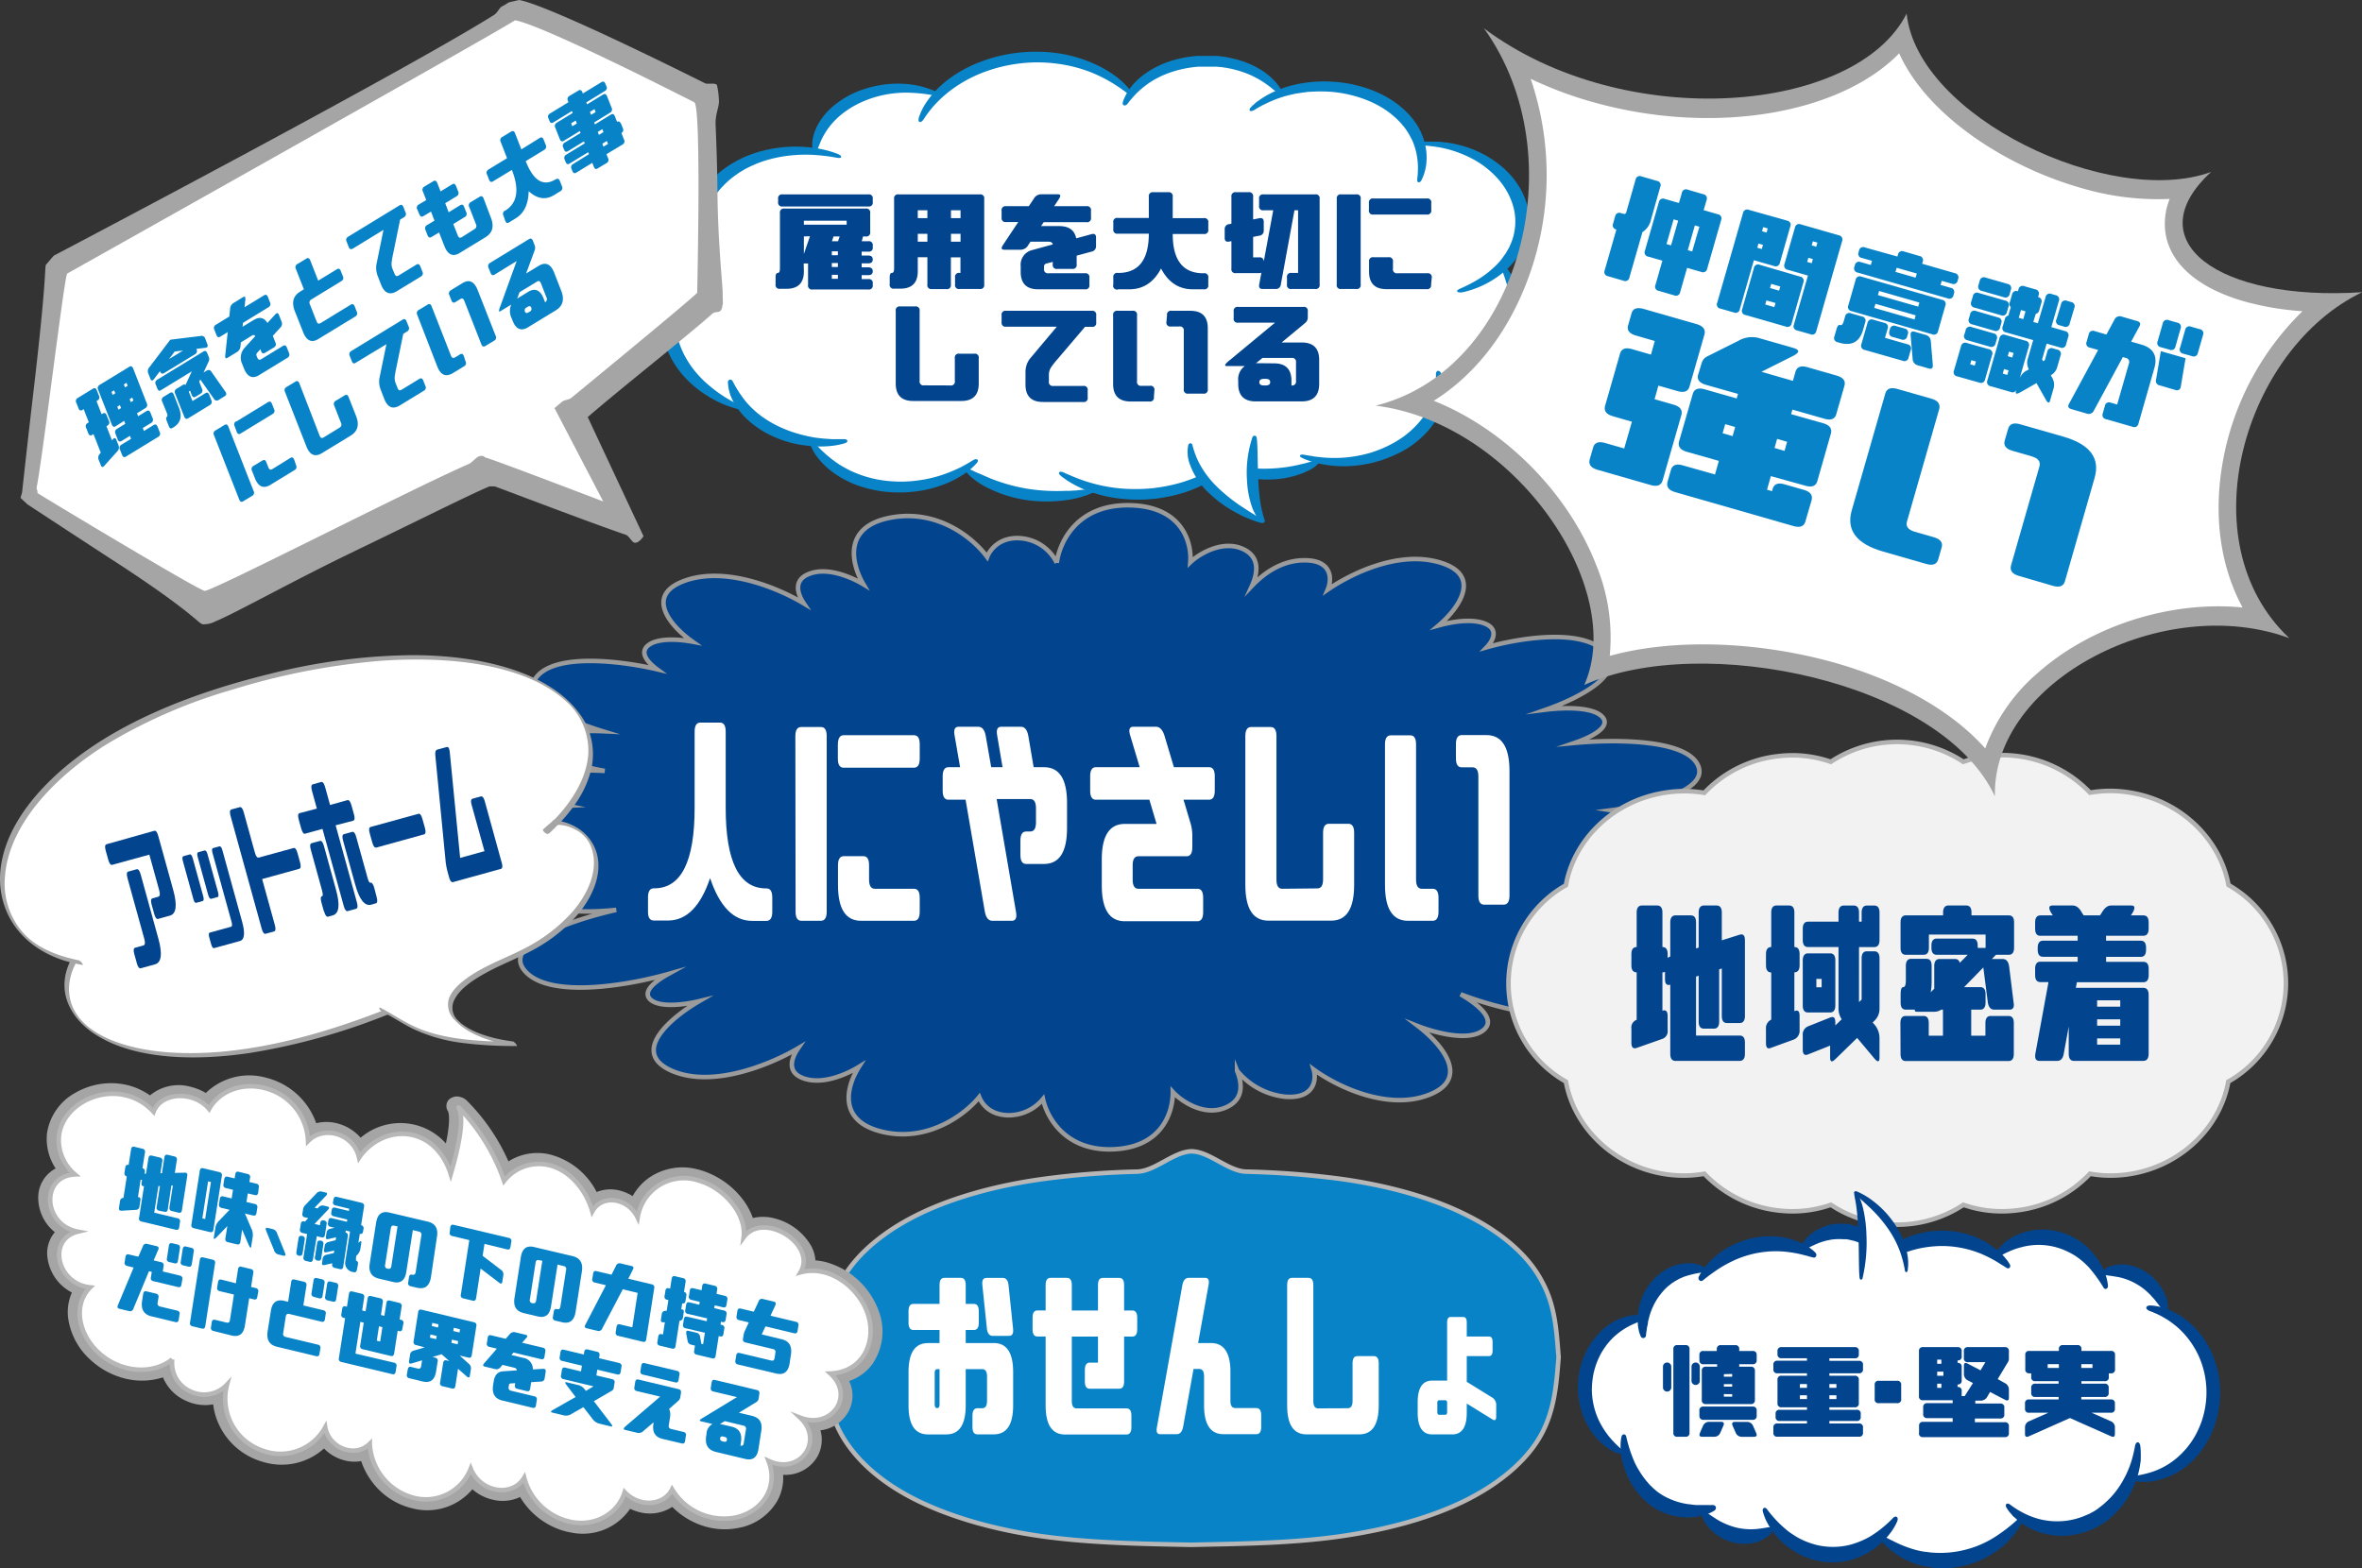 <svg xmlns="http://www.w3.org/2000/svg" viewBox="0 0 520.77 345.85"><rect x="0" y="0" width="520.77" height="345.85" fill="#333333" stroke="none"/><defs><style>.cls-1,.cls-8{fill:#fff;}.cls-2,.cls-7{fill:#0983c7;}.cls-3,.cls-4{fill:#02458e;}.cls-4{stroke:#9b9b9b;}.cls-4,.cls-6,.cls-7,.cls-8{stroke-miterlimit:10;}.cls-5{fill:#a5a5a5;}.cls-6{fill:#f2f2f2;stroke:#b2b2b2;}.cls-7,.cls-8{stroke:#b7b7b7;}</style></defs><g id="レイヤー_2" data-name="レイヤー 2"><g id="レイヤー_1-2" data-name="レイヤー 1"><path class="cls-1" d="M335.77,48.45c0-9.3-9.78-16.83-21.86-16.83-.3,0-.61,0-.91,0-2.34-7.34-11-12.78-21.24-12.78a27.47,27.47,0,0,0-9.51,1.66c-3.27-4.37-9.41-7.3-16.43-7.3s-13.26,3-16.53,7.42c-4.86-4.94-12.53-8.13-21.21-8.13s-16.56,3.27-21.39,8.32a23.91,23.91,0,0,0-8.1-1.39c-10.22,0-18.55,6.22-19,14a27.44,27.44,0,0,0-3.17-.17c-12.78,0-23.15,8-23.15,17.81a14.05,14.05,0,0,0,1.44,6.18c-4.58,3.68-7.4,8.65-7.4,14.13,0,8.71,7.09,16.17,17.11,19.09a23.22,23.22,0,0,0,14.47,7c3.32,5.91,11,10,19.87,10A25.68,25.68,0,0,0,213,103.46a31,31,0,0,0,18.82,6,32.9,32.9,0,0,0,10.12-1.55,34.31,34.31,0,0,0,9,1.22,30.76,30.76,0,0,0,19.15-6.29,24.93,24.93,0,0,0,9.13,1.7,24,24,0,0,0,11.83-3,29.31,29.31,0,0,0,4.55.37c8.81,0,16.38-4,19.86-9.76l-.28.62c16.86-5.89,24-21.4,16.15-34.18A14.56,14.56,0,0,0,335.77,48.45Zm-8.7,13.43a20.41,20.41,0,0,0,4.05-3.06S327.65,62.66,327.07,61.88Z"/><path class="cls-2" d="M281.65,20.54c-.28-.23-.55-.52-.93-.81l-.58-.48c-.23-.16-.43-.33-.68-.51a21.51,21.51,0,0,0-3.62-2.13,22.36,22.36,0,0,0-5.21-1.6c-.25-.06-.51-.08-.76-.12l-.75-.12c-.25,0-.53,0-.78-.07l-.4,0-.41,0-.8,0h-1.21l-.4,0-.83,0a25.19,25.19,0,0,0-6.09,1.22,20.6,20.6,0,0,0-4.68,2.26,20.11,20.11,0,0,0-3.1,2.56l-.55.6c-.18.19-.3.39-.48.56s-.28.35-.43.5l-.32.45c-.53.68-1.31.48-1.06-.37a4.88,4.88,0,0,1,.18-.54c.07-.19.17-.39.27-.6a12.15,12.15,0,0,1,.78-1.41,14.13,14.13,0,0,1,3-3.18A20.31,20.31,0,0,1,257,13.84a25.39,25.39,0,0,1,7-1.51c.33,0,.65,0,1,0l.48,0H266c.32,0,.65,0,.95,0l1,0,.48,0,.45.06.91.12c.3,0,.6.09.88.15l.43.08a3.2,3.2,0,0,1,.42.1,20.75,20.75,0,0,1,5.84,2.18,14.78,14.78,0,0,1,3.6,2.77c.2.24.4.45.58.64s.3.43.45.62a3.49,3.49,0,0,1,.35.54c.1.18.18.33.25.49C282.86,20.72,282.25,21.07,281.65,20.54Z"/><path class="cls-2" d="M206.14,21.09a34,34,0,0,0-6.6-.66,24.87,24.87,0,0,0-4.75.52,24,24,0,0,0-5,1.65,20.9,20.9,0,0,0-4.21,2.59,16.48,16.48,0,0,0-2.84,2.93,15.89,15.89,0,0,0-1.64,2.73c-.17.4-.35.79-.47,1.14-.08.17-.13.33-.2.48s-.11.29-.16.43c-.25.66-1.05.64-1.15-.12a2.44,2.44,0,0,1-.05-.48v-.54a8,8,0,0,1,.15-1.3,11.16,11.16,0,0,1,1.26-3.24,14.74,14.74,0,0,1,2.91-3.54,20.08,20.08,0,0,1,4.76-3.1,23.28,23.28,0,0,1,6-1.82,23,23,0,0,1,5.53-.25,19.36,19.36,0,0,1,4.26.78l.8.25.71.27.6.25.48.25C207.14,20.68,206.92,21.22,206.14,21.09Z"/><path class="cls-2" d="M312.47,39.46a17.69,17.69,0,0,0,.13-3.29,15,15,0,0,0-1-4.67c-.08-.21-.18-.42-.28-.64s-.23-.42-.33-.63a12.89,12.89,0,0,0-.75-1.3c-.13-.21-.3-.43-.45-.64a5.11,5.11,0,0,0-.51-.64c-.17-.21-.35-.43-.55-.64l-.61-.62a19.55,19.55,0,0,0-2.89-2.32,22.44,22.44,0,0,0-3.65-1.9,27.68,27.68,0,0,0-8.07-1.92,34.09,34.09,0,0,0-3.9-.05l-.94.05c-.3,0-.6.06-.9.1s-.61.06-.88.12l-.86.13c-.27,0-.55.1-.83.16l-.8.17c-.51.14-1,.25-1.49.41a26.38,26.38,0,0,0-2.59.95,5.65,5.65,0,0,0-.55.25,3.71,3.71,0,0,0-.53.25l-1,.48c-.3.18-.58.31-.83.47s-.25.13-.38.21-.22.14-.32.22c-1.08.65-1.69.25-.76-.68a2.34,2.34,0,0,1,.28-.27c.1-.1.23-.18.33-.29s.47-.41.75-.62l.93-.64c.33-.22.71-.43,1.08-.66a23.22,23.22,0,0,1,6.07-2.31c.3-.07.63-.13.93-.21l1-.17.5-.08.51-.06,1-.11a32.09,32.09,0,0,1,4.4-.06A28.88,28.88,0,0,1,303,20.08a23.54,23.54,0,0,1,4.23,2.25,20.59,20.59,0,0,1,3.27,2.76,16.41,16.41,0,0,1,2.24,3c.13.25.28.5.4.75a7.27,7.27,0,0,1,.33.76A9,9,0,0,1,314,31.1a12.59,12.59,0,0,1,.45,5.17,10.79,10.79,0,0,1-1,3.37C313.1,40.45,312.35,40.41,312.47,39.46Z"/><path class="cls-2" d="M184.45,34.78A38.69,38.69,0,0,0,180,34.2a31.73,31.73,0,0,0-6.44.17,28.36,28.36,0,0,0-3.7.72,23.21,23.21,0,0,0-3.75,1.31c-.63.27-1.21.58-1.84.89l-.88.53a8.32,8.32,0,0,0-.85.56A19.19,19.19,0,0,0,159.44,41a16.74,16.74,0,0,0-3.83,6.16,14.12,14.12,0,0,0-.73,6,15.34,15.34,0,0,0,1.33,4.8,19.13,19.13,0,0,0,1.92,3.16c.7,1,.07,1.36-1,.46a14.12,14.12,0,0,1-2.72-3.11,14.47,14.47,0,0,1-2.06-5.19,14.08,14.08,0,0,1,.43-6.72,17.44,17.44,0,0,1,4.2-7,20.4,20.4,0,0,1,3.65-3,7.93,7.93,0,0,1,1-.62c.36-.2.68-.39,1-.58l1.05-.53c.36-.17.73-.31,1.08-.46a25.6,25.6,0,0,1,4.36-1.34,30.71,30.71,0,0,1,4.17-.62,29.41,29.41,0,0,1,7,.33,23,23,0,0,1,4.4,1.2C185.83,34.45,185.7,35,184.45,34.78Z"/><path class="cls-2" d="M161.5,84a26.72,26.72,0,0,0,2.77,4.35A20.61,20.61,0,0,0,167,91.1,23.7,23.7,0,0,0,171,93.7a27.19,27.19,0,0,0,4.5,1.82,32.39,32.39,0,0,0,4.33,1c1.36.19,2.59.27,3.65.33.53,0,1,0,1.46,0,.23,0,.43,0,.63,0h.55c.83,0,1,.62.18.89a16.24,16.24,0,0,1-2.74.57,23.09,23.09,0,0,1-4.08.11,27.48,27.48,0,0,1-5-.75,25.09,25.09,0,0,1-5.21-2,20.14,20.14,0,0,1-4.43-3.1,15.57,15.57,0,0,1-2.77-3.35,9.77,9.77,0,0,1-1.58-5A.54.54,0,0,1,161.5,84Z"/><path class="cls-2" d="M321.93,63.65a32.08,32.08,0,0,0,3.8-1.94,21.66,21.66,0,0,0,4.53-3.62c.35-.39.71-.79,1-1.22.16-.21.31-.45.48-.66l.23-.33a2.43,2.43,0,0,0,.2-.35c.15-.23.28-.46.43-.71s.25-.51.35-.76a6.6,6.6,0,0,0,.33-.77,5,5,0,0,0,.27-.8,12.39,12.39,0,0,0,.08-7,15.38,15.38,0,0,0-1.43-3.37,16.06,16.06,0,0,0-2.17-2.94,20.21,20.21,0,0,0-5.64-4.28,25.19,25.19,0,0,0-5.83-2.15c-.46-.1-.88-.21-1.31-.27s-.81-.13-1.18-.19L315,32.18l-.47-.06-.46,0c-1.43-.13-1.51-.73.1-.89a3.87,3.87,0,0,1,.48,0,4.7,4.7,0,0,0,.53,0c.35,0,.76,0,1.18,0s.86,0,1.34.07l1.46.16c.5.06,1,.17,1.56.27l1.66.41a27.24,27.24,0,0,1,3.47,1.27c.6.26,1.16.57,1.76.89.3.16.58.35.86.53s.57.35.85.56A20.21,20.21,0,0,1,332.48,38c.22.25.47.5.7.76s.45.54.66.81c.4.56.83,1.12,1.18,1.72a16.4,16.4,0,0,1,1.66,3.84,13.38,13.38,0,0,1-.28,8.09,15.9,15.9,0,0,1-4.23,6.2,20.79,20.79,0,0,1-5.4,3.58,21.15,21.15,0,0,1-4.36,1.47C321.2,64.61,320.8,64.13,321.93,63.65Z"/><path class="cls-2" d="M315.64,92.15c.2-.1.43-.21.66-.35s.48-.27.75-.41l.86-.46c.3-.18.6-.35.93-.52a43.25,43.25,0,0,0,4.28-2.87,29.76,29.76,0,0,0,4.4-4.2,25.66,25.66,0,0,0,3.55-5.5A22,22,0,0,0,332.85,72a22.5,22.5,0,0,0,.13-5.34,24.9,24.9,0,0,0-.86-4.3c-.2-.6-.35-1.16-.55-1.67-.07-.25-.18-.48-.25-.69s-.15-.43-.23-.6c-.35-.93.38-1.2,1.08-.31.13.17.31.37.43.56s.28.44.46.68c.32.48.6,1,.93,1.66a19.33,19.33,0,0,1,1.51,4.49,19.75,19.75,0,0,1,.27,5.77A21.14,21.14,0,0,1,334,78.63a24.12,24.12,0,0,1-4.07,6A28.34,28.34,0,0,1,324.78,89a29.45,29.45,0,0,1-4.93,2.64l-1.09.42c-.35.14-.68.23-1,.33l-.88.27-.75.2C315.14,93.12,314.71,92.65,315.64,92.15Z"/><path class="cls-2" d="M287.49,100.28c.42.08.93.18,1.51.25l.9.16,1,.11A28,28,0,0,0,302,99.89a4.42,4.42,0,0,0,.78-.25l.78-.27c.25-.1.52-.19.78-.31l.4-.15.38-.18.78-.35.75-.38.38-.2.38-.21.72-.43a19.88,19.88,0,0,0,4.71-4A16.23,16.23,0,0,0,315.52,89a14.63,14.63,0,0,0,1-3.77c0-.27.05-.54.08-.8s0-.5,0-.71,0-.45,0-.66,0-.39,0-.56c0-.87.78-1,1.16-.1.08.17.15.37.23.58s.12.45.17.68a8.47,8.47,0,0,1,.28,1.64,12,12,0,0,1-.5,4.26,15,15,0,0,1-2.64,4.92A20.93,20.93,0,0,1,310.08,99c-.27.18-.58.33-.85.49s-.28.15-.43.23l-.45.21-.88.43c-.31.13-.61.25-.91.39-.15,0-.3.13-.45.19l-.46.17c-.3.12-.6.22-.9.33s-.61.2-.91.27-.6.18-.9.26a27.46,27.46,0,0,1-6.95.85,25.12,25.12,0,0,1-5.48-.66l-1.06-.27c-.33-.1-.63-.21-.91-.31l-.78-.29-.63-.29C286.3,100.67,286.51,100.11,287.49,100.28Z"/><path class="cls-2" d="M270.5,102.55c.83.07,2.17.33,3.88.54a34.36,34.36,0,0,0,11.82-.56c.43-.08.78-.2,1.16-.27s.71-.18,1-.27c.63-.16,1.15-.31,1.56-.39s1,.4.63.75a6.52,6.52,0,0,1-1.29,1,5.25,5.25,0,0,1-1,.52c-.38.18-.75.37-1.18.53a21.08,21.08,0,0,1-6.54,1.33,22.1,22.1,0,0,1-6.87-.73,13.61,13.61,0,0,1-2.29-.85,6.47,6.47,0,0,1-1.36-.82C269.72,103,270,102.51,270.5,102.55Z"/><path class="cls-2" d="M234.39,104.15c.18.08.38.16.58.26l.68.29c.25.09.51.21.76.33l.85.34a35,35,0,0,0,10.09,2.37,39,39,0,0,0,6.65-.06,38.08,38.08,0,0,0,6.34-1.24,34.64,34.64,0,0,0,5.15-2,35.71,35.71,0,0,0,3.78-2.16c.5-.35,1-.66,1.38-1,.2-.16.41-.29.58-.41a5.4,5.4,0,0,0,.48-.37c.75-.56,1.43-.21.88.58-.1.16-.23.31-.35.49s-.3.35-.45.54c-.33.39-.76.77-1.21,1.22a24.21,24.21,0,0,1-3.7,2.71,29.35,29.35,0,0,1-5.49,2.48,33.85,33.85,0,0,1-7,1.49,34.64,34.64,0,0,1-7.5-.06,29.34,29.34,0,0,1-6.22-1.39,24,24,0,0,1-4.4-2l-.8-.48c-.26-.16-.48-.33-.68-.47l-.58-.42c-.18-.14-.33-.27-.46-.39C233.19,104.29,233.56,103.79,234.39,104.15Z"/><path class="cls-2" d="M154.6,58c-.5.6-1.23,1.44-2,2.48a20.15,20.15,0,0,0-2.24,3.84,15.58,15.58,0,0,0-1.36,5,15.34,15.34,0,0,0,.6,5.85A21.17,21.17,0,0,0,150.73,78a21.91,21.91,0,0,0,1.53,2.58,21.65,21.65,0,0,0,1.82,2.26,20.08,20.08,0,0,0,2,1.94A30.31,30.31,0,0,0,160,87.68c1.23.75,2.31,1.31,3.09,1.72,1,.52.68,1.08-.57.77a21.62,21.62,0,0,1-3.7-1.33,26,26,0,0,1-4.66-2.77,23.75,23.75,0,0,1-2.34-2,20.89,20.89,0,0,1-2.14-2.42,18.93,18.93,0,0,1-1.78-2.82,17.46,17.46,0,0,1-1.29-3.16,17.23,17.23,0,0,1-.63-3.39A15.63,15.63,0,0,1,146.1,69a15.13,15.13,0,0,1,2-5.54,18.41,18.41,0,0,1,3-3.87,16.39,16.39,0,0,1,2.71-2.19C154.58,57,155.21,57.26,154.6,58Z"/><path class="cls-2" d="M213.84,103.51c.5.2,1.13.55,2,.9s1.76.79,2.84,1.22a39.59,39.59,0,0,0,8,2.18,42.17,42.17,0,0,0,8.38.43,3.39,3.39,0,0,0,.45,0,2.86,2.86,0,0,0,.43,0l.83-.06c.55,0,1-.09,1.51-.13.93-.08,1.68-.2,2.26-.23s1,.52.36.85a8.85,8.85,0,0,1-.94.4l-.27.12-.3.1c-.21,0-.43.13-.66.21s-.48.14-.73.21-.53.12-.8.2c-.56.11-1.16.27-1.81.34a31.8,31.8,0,0,1-9.29,0,28.74,28.74,0,0,1-8.76-2.87,19.93,19.93,0,0,1-2.66-1.72,10,10,0,0,1-1.49-1.4C212.8,103.73,213.26,103.28,213.84,103.51Z"/><path class="cls-2" d="M248.48,20.51c-.78-.57-1.83-1.36-3.24-2.21A31.16,31.16,0,0,0,240,15.74,31.59,31.59,0,0,0,232.71,14a32.46,32.46,0,0,0-8.68.1,33.17,33.17,0,0,0-8.08,2.2,29.36,29.36,0,0,0-6.11,3.45,26,26,0,0,0-4,3.64,24.35,24.35,0,0,0-2.19,2.91c-.63.95-1.38.77-1.06-.37a13.42,13.42,0,0,1,1.64-3.35,20.45,20.45,0,0,1,3.82-4.24A25,25,0,0,1,211,16.19a29.33,29.33,0,0,1,3.58-1.9,33.92,33.92,0,0,1,8.9-2.54,34.46,34.46,0,0,1,9.84,0,30.36,30.36,0,0,1,7.95,2.33,24.85,24.85,0,0,1,5.26,3.15A16.58,16.58,0,0,1,249.26,20C249.87,20.74,249.37,21.18,248.48,20.51Z"/><path class="cls-2" d="M179.72,97.8a26.18,26.18,0,0,0,5.23,4.57c.68.43,1.41.85,2.21,1.26a24.86,24.86,0,0,0,8.84,2.46,27.6,27.6,0,0,0,6.39-.14c1-.13,2-.31,2.87-.52s1.76-.46,2.56-.73A34.54,34.54,0,0,0,211.9,103c1.11-.58,2-1.12,2.64-1.51.81-.5,1.44-.11.81.64a14.24,14.24,0,0,1-2.32,2.07,20.33,20.33,0,0,1-4.15,2.31,28.29,28.29,0,0,1-2.79,1,23.43,23.43,0,0,1-3.2.72,28.36,28.36,0,0,1-7.3.25,26.91,26.91,0,0,1-7.22-1.7,25.08,25.08,0,0,1-2.89-1.41,21.18,21.18,0,0,1-2.34-1.59,16.5,16.5,0,0,1-3.07-3.14,10,10,0,0,1-1.34-2.42C178.56,97.51,179.19,97.2,179.72,97.8Z"/><path class="cls-1" d="M276.67,96.1s-2.09,13.69,2,19.11c-17.41-7.63-16.2-17.48-16.2-17.48Z"/><path class="cls-2" d="M262.88,98.07a19.5,19.5,0,0,0,1.43,3.9,21.18,21.18,0,0,0,4.15,5.51,37.25,37.25,0,0,0,5.79,4.55c1.81,1.19,3.35,2.08,4.18,2.66.53.37.2.79-.51.6a24.92,24.92,0,0,1-4.95-2,27.18,27.18,0,0,1-6.47-4.6,16.14,16.14,0,0,1-4.15-6.26,7.59,7.59,0,0,1-.35-4.32.49.49,0,0,1,.45-.36A.48.48,0,0,1,262.88,98.07Z"/><path class="cls-2" d="M278.1,115.11c-.07-.07-.18-.15-.28-.25s-.17-.19-.27-.31a4.78,4.78,0,0,1-.56-.77,10.64,10.64,0,0,1-1-2.11,20.91,20.91,0,0,1-1.06-5.87,24.57,24.57,0,0,1,1.21-9.39.48.48,0,0,1,.93.1c.25,1.52.18,5.11.35,9.23a44.7,44.7,0,0,0,.56,5.64,20.4,20.4,0,0,0,.45,2c.07.29.15.54.22.77s.08.22.11.33a2.18,2.18,0,0,1,.07.27C279,115.15,278.48,115.46,278.1,115.11Z"/><path class="cls-3" d="M177.24,59.84c0,2.57-1.29,3.85-3.85,3.85H172a.85.85,0,0,1-1-1V61.19q0-1,.48-1c.32,0,.48-.32.48-1V47a.85.85,0,0,1,1-1h17.9a.85.85,0,0,1,1,1v4.14a.85.85,0,0,1-1,1h-.58L190,53.2h1.42a.85.85,0,0,1,1,1v.29a.85.85,0,0,1-1,1h-1.44v.86h1.44q1,0,1,.87c0,.58-.32.86-1,.86h-1.44v.87h1.44q1,0,1,.87c0,.57-.32.86-1,.86h-1.44v.87h1.44a.85.85,0,0,1,1,1v.29a.85.85,0,0,1-1,1H179.16a.85.85,0,0,1-1-1V58.11h-.75l-.21,0Zm-5.68-15.3v-.67a.85.85,0,0,1,1-1h18.86a.85.85,0,0,1,1,1v.67a.85.85,0,0,1-1,1H172.52A.85.85,0,0,1,171.56,44.54Zm5.68,4.14v.87h9.43v-.87Zm0,3.46V56l1.34-3.9Zm6.16,3.28v.86h1.34v-.86Zm0,2.59v.87h1.34V58Zm0,2.6v.87h1.34v-.87Zm.38-8.47-.36,1.06h1.35l.36-1.06Z"/><path class="cls-3" d="M204.47,62.73v-6h-2.12v3.08q0,3.85-3.85,3.85h-1.34a.85.85,0,0,1-1-1V61.19q0-1,.48-1c.33,0,.49-.32.49-1V43.87a.85.85,0,0,1,1-1H216a.85.85,0,0,1,1,1V62.73a.85.85,0,0,1-1,1h-4.43a.85.85,0,0,1-1-1V61.19a.85.85,0,0,1,1-1h.19V56.76h-2.11v6a.86.86,0,0,1-1,1h-3.27A.85.85,0,0,1,204.47,62.73Zm0-16.36h-2.12V48.1h2.12Zm0,5.2h-2.12V53.3h2.12Zm5.2-3.47h2.11V46.37h-2.11Zm0,5.2h2.11V51.57h-2.11Z"/><path class="cls-3" d="M220.83,48V46.47a.86.86,0,0,1,1-1h5l1.09-1.63a1.9,1.9,0,0,1,1.61-1h3.66c.64,0,.74.32.31,1l-1.08,1.63h7.12a.86.86,0,0,1,1,1V48a.85.85,0,0,1-1,1h-9.43l-.58.86h4q3.22,0,3.75,2.7l3.37-.92c.64-.17,1,.06,1,.7v1.93a1.16,1.16,0,0,1-1,1.22l-3.27.89V58.3a.85.85,0,0,1-1,1h-3.27a.85.85,0,0,1-1-1v-.55l-1.44.38a.61.61,0,0,0-.48.63v.5a.85.85,0,0,0,1,1h8a.85.85,0,0,1,1,1v1.54a.85.85,0,0,1-1,1h-10.3c-2.56,0-3.85-1.28-3.85-3.85V58.71a3.33,3.33,0,0,1,2.6-3.58l4.48-1.23c-.1-.4-.41-.6-.92-.6h-4l-.51.77a1.9,1.9,0,0,1-1.61,1h-3.65c-.65,0-.75-.32-.32-1l3.39-5.1h-2.69A.85.85,0,0,1,220.83,48Z"/><path class="cls-3" d="M245.46,62.73V61.19a.85.85,0,0,1,1-1h.09q6.73,0,6.74-8.66h-6.83a.85.85,0,0,1-1-1V49.06a.85.85,0,0,1,1-1h6.83V43.39a.86.86,0,0,1,1-1h3.27a.86.86,0,0,1,1,1V48.1h6.84a.85.85,0,0,1,1,1V50.6a.85.85,0,0,1-1,1h-6.84q0,8.66,6.74,8.66h.1a.85.85,0,0,1,1,1v1.54a.85.85,0,0,1-1,1h-2.41q-4.62,0-7-4.59-2.42,4.59-7,4.59h-2.4A.85.85,0,0,1,245.46,62.73Z"/><path class="cls-3" d="M277.6,45.41V43.87a.85.85,0,0,1,1-1h11.35a.85.85,0,0,1,1,1V62.73a.85.85,0,0,1-1,1h-5.2a.85.85,0,0,1-1-1V61.19a.85.85,0,0,1,1-1h1.45V46.37h-.8l-3,16.36a1.07,1.07,0,0,1-1.15,1H278.4c-.64,0-.9-.32-.77-1l.48-2.6a1.16,1.16,0,0,1-.51.1h-5.1a.85.85,0,0,1-1-1V53.18l-.48.09c-.64.13-1-.12-1-.77V50.58a1.06,1.06,0,0,1,1-1.15l.48-.1V43.39a.86.86,0,0,1,1-1h2.79a.86.86,0,0,1,1,1v5l1.34-.26c.64-.13,1,.12,1,.77v1.92a1.08,1.08,0,0,1-1,1.16l-1.34.26v4.52h1.34a.85.85,0,0,1,1,.92l2.09-11.31h-2.09A.85.85,0,0,1,277.6,45.41Z"/><path class="cls-3" d="M294.73,43.87a.85.85,0,0,1,1-1H299a.85.85,0,0,1,1,1V62.73a.85.85,0,0,1-1,1h-3.28a.85.85,0,0,1-1-1Zm8.09-.1h11.74a.85.85,0,0,1,1,1v1.54a.85.85,0,0,1-1,1H302.82a.85.85,0,0,1-1-1V44.73A.85.85,0,0,1,302.82,43.77Zm12.7,19a.85.85,0,0,1-1,1H305.7c-2.56,0-3.85-1.28-3.85-3.85V57.73a.85.85,0,0,1,1-1h3.27a.85.85,0,0,1,1,1v1.53a.85.85,0,0,0,1,1h6.55a.85.85,0,0,1,1,1Z"/><path class="cls-3" d="M209.52,85a.85.85,0,0,0,1-1v-5a.85.85,0,0,1,1-1h3.27a.85.85,0,0,1,1,1v5.58q0,3.85-3.85,3.85H201.34c-2.56,0-3.85-1.28-3.85-3.85v-16a.85.85,0,0,1,1-1h3.27a.85.85,0,0,1,1,1v15.4a.85.85,0,0,0,1,1Z"/><path class="cls-3" d="M220.83,71.08V69.54a.85.85,0,0,1,1-1h18.86a.85.85,0,0,1,1,1v1.54a.85.85,0,0,1-1,1h-1.47l-6.06,7.12a19.24,19.24,0,0,0-1.37,1.73,3,3,0,0,0-.53,1.73v1.45a.85.85,0,0,0,1,1h6.55a.85.85,0,0,1,1,1v1.54a.85.85,0,0,1-1,1h-8.86c-2.56,0-3.85-1.28-3.85-3.85V82a4.87,4.87,0,0,1,.94-2.86L233,72.05H221.79A.85.85,0,0,1,220.83,71.08Z"/><path class="cls-3" d="M254.41,87.54a.85.85,0,0,1-1,1h-4.14c-2.56,0-3.85-1.28-3.85-3.85V69.54a.85.85,0,0,1,1-1h3.27a.85.85,0,0,1,1,1V84.08a.85.85,0,0,0,1,1h1.83a.85.85,0,0,1,1,1Zm2.89-18a.85.85,0,0,1,1-1h4.14c2.57,0,3.85,1.29,3.85,3.85V85.81a.85.85,0,0,1-1,1H262a.85.85,0,0,1-1-1V73a.85.85,0,0,0-1-1h-1.83a.85.85,0,0,1-1-1Z"/><path class="cls-3" d="M273,84.65V84a3.57,3.57,0,0,1,1.45-3.27h-3.9c-.64,0-.57-.32.22-1l10.34-8.57H273a.85.85,0,0,1-1-1V68.68a.85.85,0,0,1,1-1h14.34a.85.85,0,0,1,1,1V70a1.52,1.52,0,0,1-.55,1.2l-5.22,4.33H287q3.86,0,3.85,3.85v5.29q0,3.85-3.85,3.85h-10.2C274.27,88.5,273,87.22,273,84.65Zm7.9-4.52q3.84,0,3.84,3.85V85a.85.85,0,0,0,1-1V79.94a.85.85,0,0,0-1-1h-6.4l-.93.77c-.18.14-.36.27-.53.38ZM278.66,85h.39q1,0,1-.72c0-.49-.32-.73-1-.73h-.39c-.64,0-1,.24-1,.73S278,85,278.66,85Z"/><path class="cls-4" d="M373.81,192.65c-3-3.85-11.69-5.76-18.92-6.67,3.18-.5,7.44-1.67,7.48-3.68s-4.12-3.11-7.16-3.61c8.27-1.08,21.75-4.34,19.14-9.95-2.68-5.77-18.49-5.71-27.15-4.91,3.33-1.14,8.3-3.49,6-5.81-2.14-2.18-8.51-2-12.3-1.53,7.29-2.56,18.17-8.12,12.48-13.15-5.26-4.7-18.39-2.65-25.58-.6,1.61-1.67,2.76-4.38-1.14-5.46-2.94-.8-6.76-.1-9.45.64,4.3-3.66,9.81-11.09.18-13.9-9.12-2.67-19.57,2.52-24.65,6,.93-2.2,1.08-6.5-5.18-6.46-5.41,0-9.45,3.43-11.52,5.61,1.07-2.37,2-6.13-1.79-8-4.47-2.22-9.73.85-11.81,2.82.36-4.47-1.89-12.13-12.88-12.55-11.94-.47-15.95,8-16.56,12.67a9.71,9.71,0,0,0-7.4-5.35c-4.73-.63-7.2,2.12-7.95,4.06-3-4.08-10.66-10.45-20.89-8.74-11.16,1.89-9,10.35-6.4,14.77-2.61-1.56-7.94-3.91-12-2.28-3.65,1.43-2.4,4.61-1.15,6.49-5.72-3.41-17.24-8.21-26.22-5s-3.18,10,1.68,13.45c-3.11-.57-7.62-.86-9.73.79s0,3.89,1.9,5.29c-7.44-1.74-21.72-3.62-26.3,1.43s7,10,14.28,12.23c-4.15-.19-11.63.13-11.67,3.09s7.66,4.87,12.17,5.67c-4.65-.25-11.91-.27-15.06,1.95-3.69,2.6,2.82,4.91,6.83,5.73-8.48.38-22.82,2.5-22.29,8.21.61,6.24,17.21,7.28,26.19,7-4,.87-11.52,3.19-8.73,6,2.61,2.67,11.09,2.22,15.6,1.76-8.91,2-25.94,7.44-19.89,13.73,5.72,5.94,23.14,2.75,31.34.42-2.33,1.29-5.8,3.66-4,5.54,2,2,7.77,1.19,10.81.45-6.05,3.51-15.49,11.31-5.87,15.4,9.05,3.83,21.79-1.53,27.69-5-1.32,1.91-2.68,5.17,1.15,6.58,4.25,1.57,9.65-.89,12.27-2.49-2.72,4.31-4.76,11.93,5.15,14.3s18.14-3.64,21.39-7.64c.68,1.71,2.5,3.91,6.4,4a9.93,9.93,0,0,0,7.66-3.56c.93,4.21,5.12,11.6,15.74,11.05s12.92-8.28,12.88-12.63c1.9,2.07,7.08,5.6,11.91,3.32,4-1.86,3.22-5.63,2.26-8a15.87,15.87,0,0,0,10.59,5.73c6.36.51,7-3.68,6.29-6,5,3.68,16.28,9.16,25.4,5.6,9.34-3.62,2.72-11.27-2.32-15.14,3.47,1.35,11.16,3.53,14.41.82,3-2.52-2-6.11-5.08-7.87,7.69,3,25.47,7.85,32.81,1.93,6.9-5.59-7.26-11.79-15.24-14.28,3.22.38,8.58.71,10.94-.89,2.87-1.95-1.6-4.21-4.5-5.25,6.83.7,14.66.93,21.14-.7C372.67,198.7,376.32,195.76,373.81,192.65Z"/><path class="cls-1" d="M142.87,201.06V197.9c0-1.32.42-2,1.27-2h.12q8.9,0,8.89-17.78V161.35c0-1.32.42-2,1.27-2h4.31c.85,0,1.27.66,1.27,2v16.79q0,17.78,8.89,17.78H169c.84,0,1.27.66,1.27,2v3.16c0,1.31-.43,2-1.27,2h-3.18q-6.09,0-9.26-9.43Q153.4,203,147.31,203h-3.17C143.29,203,142.87,202.37,142.87,201.06Z"/><path class="cls-1" d="M175.36,162.33c0-1.31.43-2,1.27-2H181c.85,0,1.27.66,1.27,2v38.73c0,1.31-.42,2-1.27,2h-4.32c-.84,0-1.27-.66-1.27-2Zm10.67-.19h15.48c.85,0,1.27.66,1.27,2v3.16c0,1.32-.42,2-1.27,2H186c-.85,0-1.27-.66-1.27-2v-3.16C184.76,162.8,185.18,162.14,186,162.14Zm16.75,38.92c0,1.31-.42,2-1.27,2H189.84q-5.09,0-5.08-7.9v-4.35c0-1.31.42-2,1.27-2h4.31c.85,0,1.27.66,1.27,2V194c0,1.31.43,2,1.27,2h8.63c.85,0,1.27.66,1.27,2Z"/><path class="cls-1" d="M224,201.06c.25,1.31-.05,2-.89,2h-4.32c-.85,0-1.4-.66-1.65-2l-4.25-24.7h-3.78c-.85,0-1.27-.66-1.27-2v-3.17c0-1.31.42-2,1.27-2h2.57l-1.2-6.92c-.26-1.31,0-2,.88-2h4.32c.85,0,1.4.66,1.65,2l1.21,6.92h2.5l-1.17-6.92c-.25-1.31,0-2,.89-2h4.31c.85,0,1.4.66,1.65,2l1.18,6.92h2.28q5.09,0,5.08,7.9v5.53q0,7.9-5.08,7.91h-3.93c-.85,0-1.27-.66-1.27-2v-3.16c0-1.32.42-2,1.27-2h.89c.84,0,1.27-.65,1.27-2v-3.16c0-1.32-.43-2-1.27-2h-7.4Z"/><path class="cls-1" d="M248,181.7h7l-1.59-5.34H241.63c-.85,0-1.27-.66-1.27-2v-3.17c0-1.31.42-2,1.27-2h9.65l-2.07-6.92c-.42-1.31-.21-2,.64-2h5c.85,0,1.48.66,1.9,2l2.07,6.92h7.74c.85,0,1.27.66,1.27,2v3.17c0,1.31-.42,2-1.27,2h-5.62l1.59,5.34a9.49,9.49,0,0,1,.35,2.47v2.66c0,1.32-.42,2-1.27,2H251c-.84,0-1.27.66-1.27,2V194c0,1.31.43,2,1.27,2h13c.85,0,1.27.66,1.27,2v3.16c0,1.31-.42,2-1.27,2H248q-5.08,0-5.08-7.9V189.6Q242.9,181.7,248,181.7Z"/><path class="cls-1" d="M290.44,195.92c.85,0,1.27-.66,1.27-2V183.67c0-1.32.42-2,1.27-2h4.31c.85,0,1.27.65,1.27,2v11.46q0,7.91-5.07,7.9H279.65q-5.08,0-5.08-7.9v-32.8c0-1.31.42-2,1.27-2h4.32c.84,0,1.27.66,1.27,2V194c0,1.31.42,2,1.27,2Z"/><path class="cls-1" d="M317.16,201.06c0,1.31-.42,2-1.27,2h-5.46q-5.07,0-5.07-7.9v-31c0-1.31.42-2,1.27-2h4.31c.85,0,1.27.66,1.27,2V194c0,1.31.42,2,1.27,2h2.41c.85,0,1.27.66,1.27,2ZM321,164.11c0-1.31.42-2,1.27-2h5.46q5.07,0,5.08,7.9V197.5c0,1.32-.43,2-1.27,2h-4.32c-.85,0-1.27-.66-1.27-2V171.22c0-1.31-.42-2-1.27-2h-2.41c-.85,0-1.27-.66-1.27-2Z"/><path class="cls-5" d="M139.77,119.64c-.46-.17-1.15-1.48-1.77-1.7-7.82-2.65-26.16-9.69-28.91-10.67,0,0-1.15,0-1.17,0-3.9,1.57-16.81,8.07-29.6,14.2l-.18.1c-13,6.23-26.41,13.75-30.67,15.47a5.46,5.46,0,0,1-2.77.63c-.91-.09-2.36-2.89-20.87-14.81C15,117.1,6.16,111.3,6.07,111.24L4.53,109.8l.35-1.27c0-.12,1.27-11.66,2.64-23.37,2.79-24,2.32-26,2.6-26.76l1.71-2c.83-.45,76.34-40.12,96.93-53,1-.57,1.25-1.64,1.94-2s1.2-.69,1.52-.89L114.47,0c7.15,1.33,40.65,18.22,41,18.37.51.26,2.29-.18,2.6.39a17.13,17.13,0,0,1,.43,3.27c.19,1.31-.86,3.1-.72,5.61.16,3.6.36,9.12.41,15.25.11,10.42,1.16,20.5,1.13,21.39l.06,2.75c-.14.17-.07,1.07-.57,1.55-.36.33-1.23.15-1.74.59-5.61,5-20.54,16.77-27.49,22.81l12.3,26.26S140.81,120,139.77,119.64Z"/><path class="cls-1" d="M8.07,107.54C9.4,101,14,62.41,14.79,60.34c0,0,92.15-51.7,98.77-55.87,6.46,1.19,37.94,17.3,39.52,18.09s.65,40.86.64,42c-1.23,1.35-19.9,16.72-27.74,23.17-.5.41-1.57.5-2,.82-1.3,1.08-1.72,1.46-1.72,1.46L133,110.59s-24.58-9.41-26-9.7c-.15,0-.41-.67-1.54-.19-.46.19-1.45,1.33-2.06,1.6-13.17,5.75-56.78,28.2-58.27,28S11.89,111,8.26,108.74l0-.49A1.59,1.59,0,0,1,8.07,107.54Z"/><path class="cls-2" d="M17.29,90l-.46-1.16a.77.77,0,0,1,.3-1.07l3.36-2.06c.39-.23.67-.11.86.37l.46,1.16a.79.79,0,0,1-.3,1.08l-.23.14,1.13,2.89.23-.14c.39-.24.68-.11.87.37L24,92.78a.78.78,0,0,1-.29,1.07l-.24.14,1.22,3.11.2-.23c.33-.38.59-.33.78.16l.45,1.15a1.19,1.19,0,0,1-.21,1.3L23,102.72q-.5.57-.78-.15l-.46-1.16a1.2,1.2,0,0,1,.22-1.29l.24-.29-1.61-4.1-.29.18c-.38.23-.67.11-.86-.37L19,94.38a.79.79,0,0,1,.29-1.08l.29-.17-1.13-2.9-.29.18C17.76,90.65,17.48,90.52,17.29,90Zm8.63,6.83-.45-1.16a.79.79,0,0,1,.3-1.08l1.85-1.13-.25-.65L25.51,94c-.39.24-.67.11-.86-.37l-3-7.66a.78.78,0,0,1,.3-1.08l6.55-4c.38-.24.67-.11.86.37l3,7.67a.78.78,0,0,1-.3,1.07l-1.85,1.14.25.65,1.85-1.14c.39-.23.68-.11.87.37l.45,1.16a.79.79,0,0,1-.29,1.08l-1.86,1.13.26.65,2.14-1.31c.39-.23.67-.11.86.37l.46,1.16a.77.77,0,0,1-.3,1.07l-7.13,4.36c-.38.23-.67.11-.86-.37l-.45-1.16a.79.79,0,0,1,.29-1.08l2.15-1.31-.26-.65-1.85,1.14C26.4,97.47,26.11,97.35,25.92,96.87Zm-1.08-9.74.58-.35-.26-.65-.58.35Zm1.27,3.26.58-.36-.25-.65-.58.36Zm1.2-5.57.25.65.58-.35-.25-.66Zm1.27,3.25.26.65.58-.35-.26-.65Z"/><path class="cls-2" d="M35.29,81.92l0-.09-1.37,1.8c-.32.4-.58.37-.77-.12l-.45-1.15a1.26,1.26,0,0,1,.2-1.33l4.64-6.11,6.72-.83a.83.83,0,0,1,1,.62l.45,1.16c.19.48.06.76-.39.82l-2,.25,0,.09a.79.79,0,0,1-.3,1.08l-6.84,4.17C35.77,82.52,35.48,82.4,35.29,81.92ZM37.23,94l-.46-1.16c-.19-.48-.19-.78,0-.9s.19-.42,0-.9l-1-2.46a.77.77,0,0,1,.3-1.07l1.39-.85c.38-.24.67-.12.86.37l1.13,2.89c.76,1.93.37,3.36-1.18,4.31l-.23.14C37.7,94.6,37.41,94.48,37.23,94Zm-2.54-8.31-.34-.87a.78.78,0,0,1,.29-1.07l10.2-6.23c.39-.24.67-.12.86.37l.34.85a1.19,1.19,0,0,1,0,.91l-1.16,2.5.73-.44a.7.7,0,0,1,1,.27l3.08,4.39c.3.42.25.75-.13,1l-1.39.85a.69.69,0,0,1-1-.27l-3-4.24L44,84c0,.06-.05.11-.08.16l.61,1.57a.79.79,0,0,1-.29,1.08l-1.1.67c-.39.24-.68.11-.87-.37l-.37-.94-.29.18.83,2.09,2.84-1.73c.38-.24.67-.11.86.37l.45,1.16a.78.78,0,0,1-.29,1.07l-4.81,2.94c-.39.24-.68.11-.87-.37l-2-5.06a.79.79,0,0,1,.3-1.08l1.39-.85a.51.51,0,0,1,.6,0l1.38-3-6.78,4.14C35.16,86.3,34.88,86.17,34.69,85.69Zm5.67-8.39-1.84.22-1.26,1.67Z"/><path class="cls-2" d="M47.72,73.88l-.45-1.16a.79.79,0,0,1,.29-1.08l3-1.84.17-1.63a1.61,1.61,0,0,1,.69-1.31l2.2-1.35c.38-.23.54,0,.47.61l-.17,1.63,4.29-2.62c.38-.24.67-.11.86.37l.45,1.16a.78.78,0,0,1-.29,1.07L53.57,71.2l-.09.86,2.43-1.48q1.94-1.18,3.05.64l1.76-1.92c.34-.37.6-.31.79.17l.57,1.45a1.16,1.16,0,0,1-.22,1.27l-1.71,1.87.57,1.47a.78.78,0,0,1-.29,1.07l-2,1.21c-.39.23-.68.11-.87-.37L57.43,77l-.75.82a.6.6,0,0,0-.11.65l.15.38c.19.48.48.6.86.37l4.81-2.94c.39-.23.68-.11.86.37l.46,1.16a.79.79,0,0,1-.3,1.08l-6.2,3.78c-1.54,1-2.69.45-3.45-1.48l-.33-.85a3.23,3.23,0,0,1,.51-3.64l2.33-2.57a.47.47,0,0,0-.73-.12l-2.43,1.49-.08.76a1.65,1.65,0,0,1-.69,1.32l-2.2,1.34c-.39.24-.54,0-.47-.61l.54-5.08-1.62,1Q48,74.6,47.72,73.88Z"/><path class="cls-2" d="M70.28,74.71c-1.55,1-2.7.45-3.45-1.48L65,68.61c-.75-1.93-.36-3.37,1.19-4.31l.81-.5-1.76-4.48a.79.79,0,0,1,.3-1.08l2-1.2c.38-.24.67-.11.86.37l1.76,4.48,4.11-2.51c.39-.24.68-.11.86.37l.46,1.16a.77.77,0,0,1-.3,1.07l-6.66,4.07a.79.79,0,0,0-.3,1.08l1.48,3.76c.19.48.47.61.86.37l6.66-4.07c.39-.24.68-.11.87.37l.45,1.16a.77.77,0,0,1-.3,1.07Z"/><path class="cls-2" d="M76.88,54.46l-.45-1.16a.79.79,0,0,1,.29-1.08l11.36-6.93c.39-.24.68-.12.87.37l.45,1.15a.79.79,0,0,1-.3,1.08l-.88.54L86.67,56c-.15.69-.26,1.29-.32,1.81a3,3,0,0,0,.19,1.49L87,60.4c.19.48.48.6.86.37l3.94-2.41c.39-.23.68-.11.87.37l.45,1.16a.79.79,0,0,1-.3,1.08l-5.33,3.25Q85.15,65.63,84,62.74l-.77-2A4.83,4.83,0,0,1,83,58.28l1.55-7.59-6.76,4.14C77.36,55.06,77.07,54.94,76.88,54.46Z"/><path class="cls-2" d="M104.64,50.51a.79.79,0,0,0,.29-1.08l-1.47-3.76a.79.79,0,0,1,.3-1.08l2-1.2c.38-.24.67-.11.86.37L108.23,48c.76,1.93.36,3.37-1.18,4.31l-5.62,3.43c-1.55,1-2.7.45-3.45-1.47l-1.17-3-1.68,1c-.38.23-.67.11-.86-.37l-.45-1.16a.79.79,0,0,1,.29-1.08l1.68-1-.76-2-1.68,1c-.39.24-.68.11-.87-.37L92,46.19a.77.77,0,0,1,.3-1.07l1.68-1-.74-1.88a.79.79,0,0,1,.3-1.08l2-1.2c.38-.24.67-.11.86.37l.74,1.88,2.55-1.56c.38-.23.67-.11.86.37l.45,1.16a.79.79,0,0,1-.29,1.08l-2.55,1.55.76,2,2.55-1.56c.39-.24.68-.11.86.37l.46,1.16a.77.77,0,0,1-.3,1.07l-2.55,1.56,1,2.53c.19.48.48.61.87.37Z"/><path class="cls-2" d="M111.4,48.71,111,47.55a.79.79,0,0,1,.29-1.08l.06,0q4.07-2.47,1.51-9L108.69,40c-.38.24-.67.12-.86-.37l-.45-1.15a.79.79,0,0,1,.29-1.08l4.12-2.51L110.4,31.3a.78.78,0,0,1,.29-1.07l2-1.21c.39-.23.68-.11.87.37l1.39,3.55L119,30.42c.39-.23.67-.11.86.37l.46,1.16a.79.79,0,0,1-.3,1.08l-4.11,2.51q2.55,6.51,6.6,4l.06,0c.39-.24.68-.12.87.37l.45,1.15a.79.79,0,0,1-.3,1.08l-1.45.89q-2.78,1.69-5.58-.87-.09,4.34-2.88,6l-1.45.89C111.88,49.31,111.59,49.19,111.4,48.71Z"/><path class="cls-2" d="M130.93,36.78l-.34-.87-3.53,2.16c-.39.24-.68.12-.87-.37l-.17-.43a.79.79,0,0,1,.3-1.08L129.85,34l-.17-.43-4.11,2.51c-.39.24-.68.12-.86-.37l-.2-.5a.79.79,0,0,1,.29-1.08l4.12-2.51-.17-.44-3.54,2.16c-.38.24-.67.11-.86-.37l-.17-.43a.79.79,0,0,1,.3-1.08L128,29.33l-.17-.43-3.54,2.16c-.38.23-.67.11-.86-.37l-1-2.53a.79.79,0,0,1,.3-1.08l3.53-2.16-.17-.43L122,27c-.39.24-.68.11-.87-.37l-.2-.51a.78.78,0,0,1,.3-1.07l4.11-2.52-.11-.28a.78.78,0,0,1,.3-1.08l2-1.2c.38-.24.67-.12.86.36l.11.29,4.12-2.51c.38-.23.67-.11.86.37l.2.51a.77.77,0,0,1-.3,1.07l-4.11,2.52.17.43,3.53-2.16c.39-.23.68-.11.87.37l1,2.53a.79.79,0,0,1-.3,1.08L131,27l.17.43,3.53-2.16c.39-.23.68-.11.87.37l.48,1.23c.39-.23.7,0,.95.59l.31.79a.78.78,0,0,1-.3,1.08l.57,1.45a.79.79,0,0,1-.3,1.08L133.72,34l.34.87a.79.79,0,0,1-.3,1.08l-2,1.2C131.41,37.39,131.12,37.26,130.93,36.78Zm-4-10.2-1,.61.25.65,1-.6Zm3.39-1.26,1-.6-.25-.65-1,.6Zm1.73,4.42,1-.6-.25-.66-1,.61Zm1,2.6,1-.6-.25-.65-1,.6Z"/><path class="cls-2" d="M47.19,96a.77.77,0,0,1,.3-1.07l2-1.21c.38-.23.67-.11.86.37l5.56,14.18a.77.77,0,0,1-.3,1.07l-2,1.21c-.38.23-.67.11-.86-.37Zm4.84-3,7.07-4.32c.39-.23.68-.11.86.37l.46,1.16a.79.79,0,0,1-.3,1.08l-7.07,4.31c-.38.24-.67.12-.86-.37L51.74,94A.79.79,0,0,1,52,92.93Zm13.24,9.58a.77.77,0,0,1-.3,1.07l-5.33,3.26q-2.32,1.41-3.45-1.48l-.63-1.59a.79.79,0,0,1,.3-1.08l2-1.2c.39-.24.67-.11.86.37l.46,1.16c.19.48.47.6.86.36L64,101c.39-.24.67-.11.86.37Z"/><path class="cls-2" d="M74.87,94.31a.79.79,0,0,0,.3-1.08L73.7,89.47A.79.79,0,0,1,74,88.39l2-1.2c.39-.24.68-.11.86.37l1.65,4.19c.76,1.93.36,3.37-1.18,4.31L71,99.92q-2.32,1.41-3.45-1.48l-4.71-12a.79.79,0,0,1,.3-1.08l2-1.2c.38-.24.67-.12.86.37L70.48,96.1c.19.48.47.6.86.37Z"/><path class="cls-2" d="M77.57,79.66l-.45-1.15a.79.79,0,0,1,.29-1.08l11.36-6.94c.39-.23.68-.11.87.37L90.09,72a.79.79,0,0,1-.3,1.08l-.88.54-1.55,7.58c-.15.69-.26,1.29-.32,1.8a3.06,3.06,0,0,0,.19,1.5l.43,1.09c.19.48.47.6.86.37l3.94-2.41c.39-.24.68-.11.86.37l.46,1.16a.77.77,0,0,1-.3,1.07l-5.33,3.26c-1.54.94-2.7.45-3.45-1.48l-.77-2a4.85,4.85,0,0,1-.28-2.5L85.2,75.9,78.43,80C78.05,80.27,77.76,80.15,77.57,79.66Z"/><path class="cls-2" d="M102.64,79.68a.79.79,0,0,1-.29,1.08l-2.49,1.52q-2.33,1.41-3.46-1.48L92,69.45a.79.79,0,0,1,.3-1.08l2-1.2c.39-.24.67-.11.86.37l4.28,10.92c.19.48.48.6.87.37l1.1-.67c.38-.24.67-.12.86.36ZM99.08,65.1a.79.79,0,0,1,.3-1.08l2.49-1.52c1.54-1,2.7-.45,3.45,1.48L109.26,74A.78.78,0,0,1,109,75.1l-2,1.21c-.39.23-.68.11-.87-.37l-3.77-9.62c-.19-.48-.47-.61-.86-.37l-1.1.67c-.39.24-.68.12-.87-.37Z"/><path class="cls-2" d="M113,70.68l-.2-.5a3.64,3.64,0,0,1-.09-3l-2.35,1.43c-.39.24-.44,0-.15-.8l3.7-10.24-4.88,3c-.39.23-.67.11-.86-.37L107.69,59A.79.79,0,0,1,108,58l8.63-5.27c.39-.23.68-.11.87.37l.38,1a1.57,1.57,0,0,1,0,1.11L116,60.31l2.73-1.66c1.54-.95,2.69-.45,3.45,1.47l1.56,4c.75,1.93.36,3.37-1.19,4.31l-6.14,3.75C114.89,73.1,113.73,72.61,113,70.68Zm3.42-6.3q2.31-1.41,3.45,1.48l.31.8a.79.79,0,0,0,.3-1.08l-1.22-3.11c-.19-.48-.48-.61-.86-.37l-3.86,2.35-.34.93c-.06.17-.13.33-.2.48Zm.11,4.5.23-.14a.67.67,0,0,0,.37-.89c-.14-.36-.41-.43-.79-.19l-.23.14a.68.68,0,0,0-.37.9C115.86,69.06,116.12,69.12,116.51,68.88Z"/><path class="cls-1" d="M85,223.29C34.24,243.18,7.84,227.85,16.22,212c.08,0,1.33.26,1.58.32-.25-.06-1.79-.35-2-.41-25.49-6.17-22-42.37,32.9-59.66,62-19.56,97.73,3.69,74.27,28.71-.22.24-2.52,2.2-2.76,2.45.35,0,2.29-2,2.29-2,13.22,1.22,13.36,20-10.57,30.21-24.53,10.45-7.56,17.44,1.6,18.6-19.82.06-23.22-4.39-28.06-6.73-.13-.06-1.23-.72-1.34-.78S85.12,223.23,85,223.29Z"/><path class="cls-5" d="M84.51,222.81c-14.94,5.84-31.89,10.4-47.43,9.26-9.21-.68-18.72-3.73-21.25-10.48a10.19,10.19,0,0,1-.5-5,12.17,12.17,0,0,1,.64-2.49,8.35,8.35,0,0,1,.57-1.32c.2-.36-.05-.32.47-.25a9.47,9.47,0,0,1,1.11.23l-.63-.95c-5.33-1.1-9.79-3-12.68-6.44a16.37,16.37,0,0,1-3.72-12c.76-10.88,10.11-21.5,22.19-29.09A115.49,115.49,0,0,1,51.2,152.1a152.41,152.41,0,0,1,32.35-6.34c15.08-1.14,31.9.57,41,8.67a14.52,14.52,0,0,1,5.16,11.7c-.26,4.8-2.92,9.7-6.89,14-.91,1-2.09,1.84-3.06,2.77-.28.27.6,1.05,1,1s1-.8,1.35-1.1.41-.46.65-.66.16-.22.58-.23a8.31,8.31,0,0,1,3.42,1,7.06,7.06,0,0,1,3.71,4.27c1.46,4.4-.53,9.62-4.27,13.92a35.85,35.85,0,0,1-8.79,7.1c-4.06,2.37-8.74,3.92-12.72,6.36-2.52,1.54-5.08,3.55-5.77,5.85a4.69,4.69,0,0,0,1.38,4.58c2.9,3.2,8.37,5,13.69,5.73-.27-.33-.55-.67-.84-1-7.18,0-14.55-.43-20.51-2.79-3.18-1.27-5.77-3.11-8.68-4.65,0,0-.32-.14-.33,0,0,.66.89.89,1.37,1.29l-.47-.68v0a1,1,0,0,0,.46.68s.6.37.6.18c0-.66-.89-.88-1.37-1.29l.47.68v0h-.33c2.24,1.17,4.29,2.53,6.56,3.68A35.35,35.35,0,0,0,102,230a87.86,87.86,0,0,0,11.91.67c.26,0-.46-.94-.84-1-4.48-.58-9.54-2-12.13-4.66a3.79,3.79,0,0,1-.74-4.56c1.15-2.38,4.09-4.33,6.82-5.84,4-2.22,8.51-3.78,12.39-6.2a33.87,33.87,0,0,0,7.94-6.71c3.43-4.05,5.29-8.8,4.35-13-.84-3.83-4.19-7.3-9.64-7.84l-.07,0c-.49.5-1.47,1.86-2.29,2.05l1,1c1.09-1.06,2.38-2,3.36-3.12a34.64,34.64,0,0,0,2.88-3.65,22.22,22.22,0,0,0,3.37-7.32,14.92,14.92,0,0,0-2.7-12.66c-6.9-9.17-21.93-12.68-36.7-12.68a132.48,132.48,0,0,0-31.41,4.13c-11.15,2.73-22.27,6.48-32.17,11.82C13.6,167.82,2.16,178.79.26,190.64c-1.45,9,3.23,17.72,13.77,21.16a38.72,38.72,0,0,0,4.09,1c.43.09-.3-.86-.63-.95-.52-.12-1.07-.2-1.58-.31-.08,0-.16,0-.21,0-3.49,6.65-.51,13,5.67,16.81,8.6,5.33,21.72,5.66,33.78,3.85a141.71,141.71,0,0,0,30.34-8.46C85.71,223.68,84.93,222.65,84.51,222.81Z"/><path class="cls-3" d="M34,201.53l-.56-2c-.24-.85-.18-1.32.18-1.42l1.29-.36c.36-.1.42-.57.19-1.42l-2.17-7.86-8.17,2.25c-.36.1-.66-.27-.89-1.12l-.56-2c-.24-.84-.17-1.32.18-1.42L34,183.22c.36-.1.66.27.89,1.12l3.3,11.92q1.4,5.09-.75,5.67l-2.59.72C34.52,202.74,34.22,202.37,34,201.53Zm-3.83,10.88-.56-2c-.23-.84-.17-1.32.19-1.41l1.83-.51c.36-.1.42-.57.19-1.42l-3.72-13.45c-.23-.84-.17-1.32.19-1.41l1.83-.51c.36-.1.65.28.89,1.12L34.92,207q1.39,5.08-.75,5.67l-3.12.86C30.69,213.63,30.4,213.26,30.16,212.41Z"/><path class="cls-3" d="M42.63,198.25l-2.31-8.37c-.18-.64-.13-1,.14-1.07l1.37-.38c.27-.07.49.21.67.85l2.31,8.37c.17.63.13,1-.14,1.06l-1.37.38C43,199.17,42.81,198.89,42.63,198.25Zm3.93,10-.42-1.52c-.18-.64-.13-1,.14-1.07l4.64-1.28c.27-.07.31-.43.14-1.06l-4.21-15.23c-.17-.63-.12-1,.14-1.06l1.38-.38c.26-.07.49.21.66.84l4.36,15.8c.7,2.54.52,4-.56,4.25l-5.61,1.55Q46.82,209.18,46.56,208.23Zm-.66-10.88L43.59,189c-.18-.63-.13-1,.14-1.06l1.37-.38q.4-.1.66.84l2.32,8.38c.17.63.12,1-.14,1.06l-1.38.38C46.3,198.26,46.07,198,45.9,197.35Z"/><path class="cls-3" d="M66.16,190.19c.23.84.17,1.31-.19,1.41l-8.17,2.26L60.6,204c.23.85.17,1.32-.19,1.42l-1.83.5c-.35.1-.65-.27-.88-1.12l-6.87-24.87c-.23-.84-.17-1.32.19-1.42l1.83-.5c.36-.1.65.27.89,1.12L56.19,188c.23.85.53,1.22.88,1.12l7.64-2.1c.36-.1.66.27.89,1.12Z"/><path class="cls-3" d="M66.42,182.74l-.56-2c-.23-.85-.17-1.32.19-1.42l3.81-1-1.08-3.93c-.23-.85-.17-1.32.19-1.42l1.82-.51c.36-.1.66.28.89,1.12l1.09,3.94,3.82-1.06c.36-.1.65.28.89,1.12l.56,2c.23.85.17,1.32-.19,1.42L74,182l4.69,17c.24.84.17,1.32-.18,1.42l-1.83.5c-.36.1-.66-.27-.89-1.12l-4.69-17-3.82,1.05C67,184,66.65,183.59,66.42,182.74Zm5,18.27-.56-2c-.23-.84-.17-1.32.19-1.41.18,0,.15-.5-.08-1.35l-2.45-8.88c-.24-.85-.17-1.32.18-1.42l1.83-.5c.36-.1.66.27.89,1.12l2.66,9.64q1.41,5.08-.75,5.67l-1,.28C72,202.23,71.7,201.86,71.46,201Zm11.62-3.2c.23.84.17,1.32-.19,1.41l-1,.29c-1.43.39-2.62-1.1-3.55-4.49l-2.66-9.64c-.24-.85-.18-1.32.18-1.42l1.83-.5c.36-.1.66.27.89,1.12L81,193.46c.24.85.44,1.25.62,1.2.36-.1.66.27.89,1.12Z"/><path class="cls-3" d="M82.08,185.79l-.56-2c-.24-.84-.17-1.32.19-1.42l10.54-2.9c.35-.1.65.27.88,1.12l.56,2c.24.84.17,1.31-.18,1.41L83,186.91C82.61,187,82.31,186.64,82.08,185.79Z"/><path class="cls-3" d="M99,193.41l-.3-1.08a15.56,15.56,0,0,1-.44-2.26L96,166.8c-.09-.89,0-1.38.4-1.48l2.1-.58c.36-.1.58.3.67,1.18l2.28,23.27,5.37-1.48L104,177.56c-.24-.85-.17-1.32.18-1.42l1.83-.5c.36-.1.66.27.89,1.12l3.71,13.45c.24.84.17,1.31-.18,1.41l-10.54,2.91C99.53,194.63,99.23,194.26,99,193.41Z"/><path class="cls-6" d="M504,216.83a24.92,24.92,0,0,0-12.67-21.66c-1.8-10-10.39-18.55-21.65-20.37a26.43,26.43,0,0,0-8.88,0,26.68,26.68,0,0,0-16.57-8.12A25.78,25.78,0,0,0,432.87,168a26.56,26.56,0,0,0-29.22,0,25.78,25.78,0,0,0-11.32-1.27,26.43,26.43,0,0,0-16.57,8.12,26.49,26.49,0,0,0-8.89,0c-11.25,1.82-19.84,10.32-21.62,20.37a24.85,24.85,0,0,0,0,43.31c1.81,10.05,10.4,18.55,21.65,20.37a26.43,26.43,0,0,0,8.88-.05,26.65,26.65,0,0,0,16.57,8.12,25.77,25.77,0,0,0,11.32-1.27,26.56,26.56,0,0,0,29.22,0,25.8,25.8,0,0,0,11.32,1.27,26.45,26.45,0,0,0,16.58-8.12,26.42,26.42,0,0,0,8.88.05c11.25-1.82,19.84-10.32,21.62-20.37A25,25,0,0,0,504,216.83Z"/><path class="cls-3" d="M379.62,224.05V213.58l-.58.2V225.3c0,1-.38,1.55-1.16,1.55h-2.2c-.77,0-1.16-.52-1.16-1.55V215.17l-.58.2v13h9.62c.77,0,1.16.52,1.16,1.55v2.48c0,1-.39,1.56-1.16,1.56H369.42c-.77,0-1.16-.52-1.16-1.56V217.15c-.77.23-1.16-.17-1.16-1.2v-1.63a1.21,1.21,0,0,1-.57.11v8.46c.77-.26,1.15.13,1.15,1.16v3.11a1.79,1.79,0,0,1-1.15,1.94l-5.68,2c-.78.26-1.16-.12-1.16-1.16v-3.1a1.78,1.78,0,0,1,1.16-1.94V214.43c-.78,0-1.16-.51-1.16-1.55V210.4c0-1,.38-1.55,1.16-1.55v-7.6c0-1,.38-1.56,1.16-1.56h3.36c.77,0,1.16.52,1.16,1.56v7.6c.77,0,1.15.52,1.15,1.55v.85a2.12,2.12,0,0,1,.58-.31v-7.52c0-1,.39-1.55,1.16-1.55h3.36c.78,0,1.16.51,1.16,1.55v5.74l.58-.19v-7.72c0-1,.39-1.56,1.16-1.56h2.78c.77,0,1.16.52,1.16,1.56v6.12l3.94-1.24c.77-.23,1.16.17,1.16,1.21v16.71c0,1-.39,1.56-1.16,1.56h-2.78C380,225.61,379.62,225.09,379.62,224.05Z"/><path class="cls-3" d="M389.36,212.88V210.4c0-1,.38-1.55,1.16-1.55v-7.6c0-1,.38-1.56,1.15-1.56h2.79c.77,0,1.16.52,1.16,1.56v7.6c.77,0,1.15.52,1.15,1.55v2.48c0,1-.38,1.55-1.15,1.55V223c.77-.36,1.15,0,1.15,1v3.1a2.1,2.1,0,0,1-1.15,2.1l-5.1,1.86c-.78.36-1.16,0-1.16-1v-3.1a2.08,2.08,0,0,1,1.16-2.1v-10.4C389.74,214.43,389.36,213.92,389.36,212.88Zm8.11-5.58v-2.49c0-1,.39-1.55,1.16-1.55h6.72v-2c0-1,.39-1.56,1.16-1.56h2.2c.77,0,1.16.52,1.16,1.56v2h.58v-2c0-1,.39-1.56,1.16-1.56h1.62c.77,0,1.16.52,1.16,1.56v6.05c0,1-.39,1.55-1.16,1.55h-3.36V221l.58-.58v-9.08c0-1,.39-1.55,1.16-1.55h1.62c.77,0,1.16.52,1.16,1.55v11.13a3.61,3.61,0,0,1-1.16,2.68l-.35.35.35.39a4.56,4.56,0,0,1,1.16,3v4.34c0,1-.39,1.09-1.16.16l-3.77-4.5-4.81,4.69c-.77.75-1.15.61-1.15-.43v-2.56l-4.87,1.94c-.77.31-1.16-.05-1.16-1.08v-3.11a1.93,1.93,0,0,1,1.16-2l4.87-1.94c.77-.31,1.15,0,1.15,1.08v.66l1.4-1.36a4.3,4.3,0,0,1-.7-2.32V208.85h-6.72C397.86,208.85,397.47,208.33,397.47,207.3Zm0,14.43V211.8c0-1,.39-1.55,1.16-1.55h4.87c.77,0,1.15.51,1.15,1.55v9.93c0,1-.38,1.55-1.15,1.55h-4.87C397.86,223.28,397.47,222.76,397.47,221.73Zm3-4h1.16v-1.86h-1.16Z"/><path class="cls-3" d="M419,225.61c0-1,.38-1.56,1.15-1.56h3.95c.77,0,1.15.52,1.15,1.56v2.79h3.13v-5.74H428a2.69,2.69,0,0,1-1.39.46h-3.94c-.43,0-.58-.15-.47-.46h-2c-.77,0-1.15-.52-1.15-1.55v-1.87c0-1,.19-1.55.58-1.55s.57-.51.57-1.55V213c0-1,.39-1.55,1.16-1.55h3.36c.78,0,1.16.51,1.16,1.55v3.41a12.41,12.41,0,0,1-.2,2.41l.78-.78v-5c0-1,.39-1.55,1.16-1.55H431a1,1,0,0,1,1.08.85l1.76-1.78H427c-.77,0-1.16-.52-1.16-1.56v-.46c0-1,.39-1.55,1.16-1.55h7.88c.78,0,1.16.51,1.16,1.55v.5a3.59,3.59,0,0,1,.44,0h1.3v-2.94H425.28V209c0,1-.38,1.56-1.15,1.56h-3.95c-.77,0-1.15-.52-1.15-1.56v-5.58c0-1,.38-1.55,1.15-1.55h8.23v-.62c0-1,.39-1.56,1.16-1.56h3.94c.78,0,1.16.52,1.16,1.56v.62h8.23c.77,0,1.16.51,1.16,1.55V209c0,1-.39,1.56-1.16,1.56h-2.84l-.9.93h2.38c.77,0,1.24.51,1.42,1.55l1,8.07c.18,1-.12,1.55-.9,1.55h-3.36c-.77,0-1.24-.52-1.42-1.55l-1-7.76-4.23,4.34h3.56c.77,0,1.16.52,1.16,1.55v1.87c0,1-.39,1.55-1.16,1.55h-2v5.74h3.13v-2.79c0-1,.39-1.56,1.16-1.56h3.94c.77,0,1.16.52,1.16,1.56v6.82c0,1-.39,1.56-1.16,1.56H420.18c-.77,0-1.15-.52-1.15-1.56Z"/><path class="cls-3" d="M448.7,204.81v-1.39c0-1,.38-1.55,1.15-1.55h2.76l-.41-.62c-.58-1-.48-1.56.29-1.56H457c.77,0,1.45.52,2,1.56l.4.62H463l.41-.62c.57-1,1.25-1.56,2-1.56h4.52c.78,0,.87.52.29,1.56l-.4.62h2.75c.77,0,1.16.51,1.16,1.55v1.39c0,1-.39,1.56-1.16,1.56h-8.23v1.08H472c.77,0,1.16.52,1.16,1.55v.47c0,1-.39,1.55-1.16,1.55h-7.65v1.09h8.23c.77,0,1.16.51,1.16,1.55v1.4c0,1-.39,1.55-1.16,1.55H457.91l-.23,1.24h14.89c.77,0,1.16.52,1.16,1.55v13c0,1-.39,1.56-1.16,1.56h-15.3c-.77,0-1.16-.52-1.16-1.56v-6l-1.1,6c-.17,1-.65,1.56-1.42,1.56h-3.94q-1.15,0-.9-1.56l2.9-15.82h-1.8c-.77,0-1.15-.52-1.15-1.55v-1.4c0-1,.38-1.55,1.15-1.55h8.23V211h-7.65c-.77,0-1.16-.52-1.16-1.55V209c0-1,.39-1.55,1.16-1.55h7.65v-1.08h-8.23C449.08,206.37,448.7,205.85,448.7,204.81ZM462.37,222h5.1v-1.4h-5.1Zm0,4.19h5.1v-1.4h-5.1Zm0,4.19h5.1V229h-5.1Z"/><path class="cls-5" d="M420.37,3c-11.11,22.07-62.08,26.5-93.19,3.25,20.41,28.35,7.88,75.38-23.88,83.2,30.84,3.9,55.43,40.37,46,61.6,25.93-11.71,78.68-.83,90.53,24.55-.61-25.43,37.19-45.08,64.91-34.87-22.62-21.26-9.88-63.85,16.07-76.29C489,66.52,470.93,53.13,487.49,37.93,465.14,46,422.73,25.71,420.37,3Z"/><path class="cls-1" d="M354.91,144.65a41.89,41.89,0,0,0-3-20.1c-6.25-16-20.27-30-35.8-36.16,9.29-5.82,16.63-15.37,21-27.5a65.7,65.7,0,0,0,.37-43.51,85.16,85.16,0,0,0,13.24,5h0c26.77,7.68,54.92,2.83,68-10.62,6.16,13.71,23.45,24.9,39.89,29.62a59.38,59.38,0,0,0,19.76,2.49,14.46,14.46,0,0,0-.9,7.68c1.11,6.74,7.24,12,17.25,14.89a63.11,63.11,0,0,0,12.93,2.19A61.38,61.38,0,0,0,490,102.27c-2,11.71-.41,22.75,4.44,31.7-15.68-1.54-33.24,3.87-45.18,14.45a40,40,0,0,0-11.56,16.63c-7.18-8.09-18.69-14.73-33-18.85C387.37,141.32,368.75,140.8,354.91,144.65Z"/><path class="cls-2" d="M355.64,49.34l.46-1.62a.93.93,0,0,1,1.3-.72l.51.15a.47.47,0,0,0,.65-.36l2.05-7.17a.93.93,0,0,1,1.3-.72l3.43,1a.91.91,0,0,1,.72,1.29L364,48.45a4.27,4.27,0,0,1-1.88,2.74l-2.87,10a.93.93,0,0,1-1.3.72l-3.43-1a.93.93,0,0,1-.72-1.3l2.58-9A.93.93,0,0,1,355.64,49.34Zm10.1-4.75a.93.93,0,0,1,1.3-.72l3.13.9.64-2.22a.92.92,0,0,1,1.3-.72l3.43,1a.93.93,0,0,1,.72,1.3l-.64,2.22,3.13.9a.93.93,0,0,1,.72,1.3l-3.07,10.7a.93.93,0,0,1-1.3.72l-3.13-.9-1.53,5.35a.93.93,0,0,1-1.3.72l-3.43-1a.92.92,0,0,1-.72-1.3l1.53-5.35-3.13-.9a.93.93,0,0,1-.72-1.3ZM369,48.37l-1.57,5.45,1,.29L370,48.66Zm4.09,7.08L374.68,50l-1-.29-1.56,5.46Z"/><path class="cls-2" d="M378.61,66.75,384.29,47a.93.93,0,0,1,1.3-.72L394,48.65a.92.92,0,0,1,.72,1.29l-2.29,8a.93.93,0,0,1-1.3.72l-4.44-1.27-3.1,10.8a.93.93,0,0,1-1.3.72l-2.93-.84A.93.93,0,0,1,378.61,66.75ZM388.49,51l1,.29.26-.91-1-.29Zm-1.05,3.63,1,.29.26-.91-1-.29Zm-.74,4.49a.92.92,0,0,1,1.3-.72L396.88,61a.92.92,0,0,1,.72,1.3l-2.57,9a.93.93,0,0,1-1.3.72l-8.89-2.55a.93.93,0,0,1-.72-1.3Zm3.81,3.49-.26.91,2,.58.27-.91Zm-1.05,3.64-.26.9,2,.58.26-.91Zm11,6.74a.92.92,0,0,1-1.3.72l-2.93-.84a.92.92,0,0,1-.72-1.29l3.1-10.81-4.44-1.27a.93.93,0,0,1-.72-1.3l2.29-8a.93.93,0,0,1,1.3-.72l8.38,2.41a.93.93,0,0,1,.72,1.3Zm.24-19.49-1-.28-.26.9,1,.29Zm-1,3.64-1-.29-.26.91,1,.29Z"/><path class="cls-2" d="M408.86,58.82l.09-.3a.92.92,0,0,1,1.3-.72l2.22.63.26-.91-2.22-.63a.92.92,0,0,1-.72-1.3l.08-.3a.92.92,0,0,1,1.3-.72l7.17,2,.12-.4a.93.93,0,0,1,1.3-.72l3.43,1a.93.93,0,0,1,.72,1.3l-.12.41L431,60.24a.93.93,0,0,1,.72,1.3l-.09.31a.93.93,0,0,1-1.3.72l-2.22-.64-.26.91,2.22.63a.92.92,0,0,1,.72,1.3l-.08.31a.93.93,0,0,1-1.3.72l-19.79-5.68A.93.93,0,0,1,408.86,58.82Zm-4.4,15.34.46-1.61c.19-.67.46-1,.8-.87s.6-.19.79-.86l.29-1a.93.93,0,0,1,1.3-.72l2.42.69a.93.93,0,0,1,.72,1.3l-.46,1.62c-.77,2.69-2.51,3.65-5.2,2.88l-.4-.12A.92.92,0,0,1,404.46,74.16Zm4.66-12.43a.93.93,0,0,1,1.3-.72l17.76,5.1a.92.92,0,0,1,.72,1.3L427.31,73a.92.92,0,0,1-1.3.72l-17.77-5.1a.92.92,0,0,1-.72-1.29Zm2,15.44a.93.93,0,0,1-.72-1.3l1.34-4.64a.93.93,0,0,1,1.3-.72l2.42.69a.93.93,0,0,1,.72,1.3l-.58,2,4.95,1.42a.93.93,0,0,1,.72,1.3l-.47,1.62a.93.93,0,0,1-1.3.72Zm3.18-13-.26.9,8.88,2.55.26-.9Zm-1.07,3.73,8.88,2.55.26-.91L413.5,67Zm9.12-6.67.26-.91-4.44-1.27-.26.91Zm-5.78,11.78.11-.4a.93.93,0,0,1,1.3-.72l1.92.55a.93.93,0,0,1,.72,1.3l-.12.4a.92.92,0,0,1-1.29.72l-1.92-.55A.92.92,0,0,1,416.58,73.05Zm5.12,6.06L421.26,74q-.12-1.12.9-.84l2.42.7a1.47,1.47,0,0,1,1.12,1.41l.44,5.15q.11,1.13-.9.84l-2.42-.7A1.47,1.47,0,0,1,421.7,79.11Z"/><path class="cls-2" d="M434.62,66.54l.35-1.21a.91.91,0,0,1,1.29-.72l5.86,1.68a.93.93,0,0,1,.72,1.3l-.35,1.21a.93.93,0,0,1-1.3.72l-5.85-1.68A.92.92,0,0,1,434.62,66.54Zm1.6-3.69.26-.91a.93.93,0,0,1,1.3-.72l4.85,1.39a.93.93,0,0,1,.72,1.3l-.26.91a.93.93,0,0,1-1.3.72l-4.85-1.39A.93.93,0,0,1,436.22,62.85Zm-2.11,7.37.26-.91a.92.92,0,0,1,1.3-.72L440.51,70a.92.92,0,0,1,.72,1.3l-.26.91a.93.93,0,0,1-1.3.72l-4.84-1.4A.92.92,0,0,1,434.11,70.22Zm-1,3.53.27-.91a.92.92,0,0,1,1.29-.72l4.85,1.39a.93.93,0,0,1,.72,1.3l-.26.91a.93.93,0,0,1-1.3.72l-4.85-1.39A.93.93,0,0,1,433.09,73.75Zm-.75,2.62a.93.93,0,0,1,1.3-.72L438.49,77a.93.93,0,0,1,.72,1.3l-1.54,5.35a.92.92,0,0,1-1.3.72L431.53,83a.92.92,0,0,1-.72-1.3Zm2.29,3.06-.26.91,1,.29.26-.91Zm8.5-12.85.46-1.62a.93.93,0,0,1,1.3-.72l.12-.4a.92.92,0,0,1,1.3-.72l2.42.69a.93.93,0,0,1,.72,1.3l-.12.41a.92.92,0,0,1,.72,1.3l-.46,1.61a1,1,0,0,1-.77.79L448.3,71l1,.29L451,65.55a.92.92,0,0,1,1.3-.72l.91.26a.93.93,0,0,1,.72,1.3l-1.65,5.75,3,.87a.93.93,0,0,1,.72,1.3l-.47,1.61a.91.91,0,0,1-1.29.72l-3-.86-1,3.48.21.39.39-.22.54-1.87a.93.93,0,0,1,1.3-.72l.91.26a.93.93,0,0,1,.72,1.3l-.79,2.73a3,3,0,0,1-1.36,1.63l.23.42a3.09,3.09,0,0,1,.42,2.33L452,88.34c-.19.67-.53.57-1-.31L449,84.49l-3.51,2c-.87.5-1.21.41-1-.26l.15-.51a.92.92,0,0,1-1.3.72l-4.44-1.27a.92.92,0,0,1-.72-1.3l2.66-9.29a.93.93,0,0,1,1.3-.72l4.44,1.28a.93.93,0,0,1,.72,1.3l-2,7a3.13,3.13,0,0,1,1.6-1.75l.42-.24a3,3,0,0,1-.3-2.1l1.25-4.35-6-1.7a.93.93,0,0,1-.72-1.3l.47-1.62a1,1,0,0,1,.77-.79l.54-1.87A.92.92,0,0,1,443.13,66.58Zm2.44,1.79-.5,1.71,1,.29.49-1.71Zm-2.64,9.18-.29,1,1,.29.29-1Zm-1.1,3.84-.29,1,1,.29.29-1Zm11.57-11,1-3.33a.92.92,0,0,1,1.3-.72l.91.26a.93.93,0,0,1,.72,1.3l-1,3.33A.93.93,0,0,1,455,72l-.9-.26A.92.92,0,0,1,453.4,70.4Z"/><path class="cls-2" d="M456.2,89l6.39-11.82-1.81-.52a.92.92,0,0,1-.72-1.3l.46-1.62a.93.93,0,0,1,1.3-.72l2.6.75,1.79-3.31a1.25,1.25,0,0,1,1.56-.65l3.43,1c.67.19.83.6.47,1.22l-1.8,3.31,2.25.65q4,1.16,2.87,5.19l-3.5,12.22a.93.93,0,0,1-1.3.72l-5.86-1.68a.93.93,0,0,1-.71-1.3l.46-1.62a.93.93,0,0,1,1.3-.72l1.41.41,2.58-9a.92.92,0,0,0-.72-1.29l-.61-.18-6.39,11.82a1.25,1.25,0,0,1-1.56.65l-3.43-1C456,90,455.83,89.63,456.2,89ZM479.65,76.4a.93.93,0,0,1-1.3.72l-1.92-.55a.92.92,0,0,1-.72-1.3l1.13-3.94a.93.93,0,0,1,1.3-.72l1.92.55a.93.93,0,0,1,.71,1.3Zm-4.28,7.29,1.05-6.25L481.87,79l-1.05,6.25a.86.86,0,0,1-1.23.74l-3.43-1A1,1,0,0,1,475.37,83.69Zm9.22-5.87a.93.93,0,0,1-1.3.72L481.37,78a.93.93,0,0,1-.72-1.3l1.13-3.94a.93.93,0,0,1,1.3-.72l1.92.55a.93.93,0,0,1,.72,1.3Z"/><path class="cls-2" d="M362.4,68.13l11.67,3.35c1.46.42,2,1.18,1.73,2.27l-3.3,11.49c-.31,1.1-1.21,1.43-2.67,1l-4.19-1.2-.84,3,4.18,1.2c1.47.42,2,1.17,1.73,2.27l-4.14,14.44c-.32,1.09-1.21,1.43-2.68,1l-11.67-3.35c-1.46-.42-2-1.18-1.73-2.27l.76-2.63c.31-1.09,1.2-1.43,2.67-1l4.18,1.2,1.7-5.9-4.19-1.21c-1.46-.42-2-1.17-1.73-2.27L357.18,78c.31-1.09,1.2-1.43,2.67-1L364,78.2l.84-3L360.7,74c-1.47-.42-2.05-1.18-1.73-2.27l.75-2.63C360,68.05,360.93,67.71,362.4,68.13Zm10.82,18.74c.32-1.09,1.21-1.43,2.68-1l7,2,.29-1-7.05-2c-1.47-.42-2.05-1.18-1.73-2.28L375.2,80a2.32,2.32,0,0,1,1.24-1.42l7-3.51a5.88,5.88,0,0,1,4.43-.5l7.49,2.15q2.21.63,0,1.76l-7,3.51,6.94,2,.56-2c.32-1.09,1.21-1.43,2.68-1l6.38,1.83c1.47.43,2.05,1.18,1.73,2.28l-1.79,6.23c-.31,1.1-1.2,1.43-2.67,1l-7-2-.29,1,7.05,2c1.47.42,2,1.18,1.73,2.27l-3,10.5c-.32,1.1-1.21,1.43-2.68,1L390.44,105l-.85,3,1.1.31.14-.49c.32-1.09,1.21-1.43,2.67-1l4.19,1.2c1.47.42,2,1.18,1.73,2.28L398.05,115c-.31,1.09-1.2,1.43-2.67,1l-26-7.46c-1.47-.42-2-1.18-1.73-2.27l.75-2.63c.31-1.09,1.21-1.43,2.67-1l7.05,2,.85-3-7.05-2c-1.47-.42-2-1.18-1.73-2.28Zm7.15,6.67-.57,2,2.2.63.57-2Zm13.08,5.89.57-2-2.2-.64-.57,2Z"/><path class="cls-2" d="M427.34,123.36c-.32,1.09-1.21,1.43-2.67,1l-9.47-2.72q-8.81-2.52-6.93-9.09l7.4-25.77c.31-1.09,1.2-1.43,2.67-1l7.49,2.14c1.46.42,2,1.18,1.73,2.28L420.45,115c-.32,1.09.26,1.85,1.73,2.27l4.18,1.2c1.47.42,2.05,1.18,1.73,2.27Zm15.41-28.79c.31-1.1,1.21-1.43,2.67-1l9.47,2.71q8.81,2.53,6.93,9.1l-6.55,22.81c-.31,1.09-1.21,1.43-2.67,1L445.11,127c-1.47-.42-2-1.18-1.73-2.28l6.26-21.82c.32-1.1-.26-1.85-1.73-2.27l-4.18-1.21c-1.47-.42-2.05-1.17-1.73-2.27Z"/><path class="cls-1" d="M349.44,306.13c0,6.66,3.78,12.34,9.08,14.57,1.75,7.24,7.7,12.57,14.76,12.57a13,13,0,0,0,1.88-.13,11.26,11.26,0,0,0,9.66,5.85,10.68,10.68,0,0,0,6.58-2.29,16.4,16.4,0,0,0,12.65,6.2,16,16,0,0,0,10.48-4,21.05,21.05,0,0,0,13.77,5.23,21.71,21.71,0,0,0,17.61-9.42,15.7,15.7,0,0,0,8.26,2.35c6.88,0,12.82-4.5,15.53-11,.41,0,.8.06,1.21.06,9.45,0,17.13-8.5,17.13-19,0-7.84-4.29-14.57-10.4-17.47-1.33-5.43-5.8-9.42-11.11-9.42a10,10,0,0,0-3.53.62,15,15,0,0,0-13-8.12,14.41,14.41,0,0,0-10,4.11,20.67,20.67,0,0,0-24.64.37,11.27,11.27,0,0,0-9.68-5.87,11,11,0,0,0-8.42,4.07,18.83,18.83,0,0,0-6.71-1.22,19.66,19.66,0,0,0-14,6,10.1,10.1,0,0,0-2.87-.4c-5.76,0-10.51,4.7-11.37,10.79C355.09,291.29,349.44,298,349.44,306.13Z"/><path class="cls-3" d="M470.7,325.48c.47-.09,1-.17,1.66-.31a19.54,19.54,0,0,0,2.09-.56,16.22,16.22,0,0,0,4.9-2.61,12.24,12.24,0,0,0,1.25-1.07c.43-.37.8-.81,1.21-1.24a18.7,18.7,0,0,0,2.14-3,20,20,0,0,0,1.61-3.7,20.4,20.4,0,0,0,.84-4.21,19.49,19.49,0,0,0-1-8.15,19,19,0,0,0-3.54-6.13,17.34,17.34,0,0,0-2.17-2.13c-.37-.29-.72-.58-1.08-.83s-.71-.5-1.06-.7l-1-.58-.93-.46c-.3-.14-.58-.24-.86-.37a3.2,3.2,0,0,0-.39-.16l-.35-.13c-1.16-.43-1.08-1.32.3-1.24a12.63,12.63,0,0,1,4.13,1.06,16.82,16.82,0,0,1,5.22,3.59,17.71,17.71,0,0,1,1.29,1.41c.2.25.41.51.6.78a6.3,6.3,0,0,1,.57.85c.19.29.38.6.56.89l.51.95c.18.31.33.66.48,1a9,9,0,0,1,.43,1.06l.39,1.09c.11.37.21.77.32,1.14s.18.78.26,1.18a11.12,11.12,0,0,1,.2,1.2,20.5,20.5,0,0,1,.12,5,23.29,23.29,0,0,1-1.05,5.06,22.15,22.15,0,0,1-2.05,4.36c-.2.33-.41.64-.61.95l-.67.89c-.23.29-.47.56-.69.83l-.36.39-.17.19-.18.18c-.24.25-.51.48-.75.7s-.5.44-.76.65a9.52,9.52,0,0,1-.77.57c-.26.19-.5.36-.76.52a15.33,15.33,0,0,1-5.8,2.23,13.26,13.26,0,0,1-2.31.19,9.33,9.33,0,0,1-1.75-.17C469.7,326.47,469.62,325.62,470.7,325.48Z"/><path class="cls-3" d="M443.12,331.76c.31.21.65.5,1.08.76.2.15.43.29.67.44l.76.43a17.1,17.1,0,0,0,3.9,1.59,16.11,16.11,0,0,0,5.11.48,15.84,15.84,0,0,0,5.64-1.47l.36-.14.33-.19.66-.35a6.33,6.33,0,0,0,.61-.39,6.61,6.61,0,0,0,.6-.44c.39-.31.78-.6,1.15-.93s.71-.66,1.06-1a18.77,18.77,0,0,0,3.19-4.36A21.42,21.42,0,0,0,470,322a30.09,30.09,0,0,0,.74-3.18c.21-1,1-1.05,1.16.11a14.13,14.13,0,0,1,.09,1.59,8.2,8.2,0,0,1,0,1c0,.16,0,.35,0,.51a4.68,4.68,0,0,1-.08.54,17.78,17.78,0,0,1-1.38,5c-.09.23-.2.46-.3.69l-.33.68c-.11.23-.24.45-.37.68s-.28.46-.41.68a2.5,2.5,0,0,0-.21.35l-.22.33c-.15.23-.32.44-.47.67s-.33.43-.52.64-.35.43-.54.64l-.58.62c-.18.2-.41.39-.61.6a14.66,14.66,0,0,1-1.33,1.13c-.22.19-.48.35-.72.52s-.49.35-.75.5l-.78.43c-.13.06-.26.14-.39.21l-.41.18a16.92,16.92,0,0,1-6.81,1.57,16,16,0,0,1-5.91-1.07,14.71,14.71,0,0,1-4.15-2.48c-.26-.23-.5-.46-.75-.66s-.41-.46-.59-.66-.36-.4-.51-.6-.26-.4-.37-.56C441.92,331.9,442.39,331.26,443.12,331.76Z"/><path class="cls-3" d="M389.57,332.81a26.27,26.27,0,0,0,4.57,4.78,10.12,10.12,0,0,0,.89.64l.47.31.48.31a17.08,17.08,0,0,0,2.14,1.07,18.37,18.37,0,0,0,2.41.79,14.85,14.85,0,0,0,2.59.39,15.12,15.12,0,0,0,5-.49,18.5,18.5,0,0,0,4.18-1.76,25.12,25.12,0,0,0,5.09-4.11c.61-.62,1.3-.15.89.8a12.34,12.34,0,0,1-1.6,2.67,16.49,16.49,0,0,1-7.81,5.56,15,15,0,0,1-5.93.74,16.64,16.64,0,0,1-3.13-.54A19.31,19.31,0,0,1,397,342.9a17.47,17.47,0,0,1-4.46-3.18,16.11,16.11,0,0,1-2.68-3.52,11.32,11.32,0,0,1-1.17-2.79C388.45,332.65,389.08,332.17,389.57,332.81Z"/><path class="cls-3" d="M415.48,338.91c.59.27,1.39.68,2.36,1.16a25.33,25.33,0,0,0,3.43,1.4,18.43,18.43,0,0,0,2.07.56l.54.1c.19.05.38.05.58.09.39,0,.78.12,1.17.14a22,22,0,0,0,5.11-.1,22.82,22.82,0,0,0,4.9-1.22,22.12,22.12,0,0,0,4.05-2,36.19,36.19,0,0,0,5.1-3.91c.68-.54,1.29,0,.84.89-.09.16-.18.35-.29.54l-.17.28a2.11,2.11,0,0,1-.21.31c-.15.21-.3.42-.44.65s-.34.47-.53.7-.41.47-.61.72-.23.25-.34.37-.24.25-.37.38-.52.49-.78.76-.58.48-.9.72a19.61,19.61,0,0,1-4.38,2.65,21.32,21.32,0,0,1-5.51,1.55,20.44,20.44,0,0,1-5.86-.06c-.44-.07-.89-.19-1.34-.27s-.87-.21-1.28-.33a17.23,17.23,0,0,1-2.3-.93,18.4,18.4,0,0,1-3.45-2.21,16.16,16.16,0,0,1-2-1.95C414.43,339.32,414.79,338.6,415.48,338.91Z"/><path class="cls-3" d="M442.37,279.58l-.43-.27a3.9,3.9,0,0,0-.5-.31l-1.19-.75a29.73,29.73,0,0,0-3.17-1.63,22.89,22.89,0,0,0-9-1.84,25.49,25.49,0,0,0-4.81.52,24.44,24.44,0,0,0-4.1,1.28,27.29,27.29,0,0,0-3.19,1.55c-.45.27-.86.49-1.21.72l-.52.31-.45.27c-.71.41-1.25-.25-.71-1a14.08,14.08,0,0,1,1.88-2.11,19.13,19.13,0,0,1,3.23-2.32,19.61,19.61,0,0,1,4.47-1.85,20.58,20.58,0,0,1,5.43-.75,20.14,20.14,0,0,1,5.59.77,18.94,18.94,0,0,1,4.55,2,18.35,18.35,0,0,1,3.15,2.44,12.65,12.65,0,0,1,1,1.16q.23.27.39.51l.3.48C443.45,279.31,443,280,442.37,279.58Z"/><path class="cls-3" d="M399.8,277.32a4,4,0,0,1-.41-.1l-.48-.12c-.34-.11-.73-.21-1.14-.31a24.41,24.41,0,0,0-2.94-.6,22.26,22.26,0,0,0-3.68-.25,22.75,22.75,0,0,0-4.15.47,23.33,23.33,0,0,0-4,1.24,28.14,28.14,0,0,0-3.3,1.68c-1,.6-1.83,1.2-2.54,1.71s-1.3,1-1.75,1.35-1.19-.15-.84-.89a10.85,10.85,0,0,1,1.34-2.09,17.21,17.21,0,0,1,2.45-2.48,19.21,19.21,0,0,1,3.56-2.32,20.5,20.5,0,0,1,4.49-1.57,18.06,18.06,0,0,1,4.84-.37,15.88,15.88,0,0,1,4.14.77,14.91,14.91,0,0,1,3.06,1.38,11.87,11.87,0,0,1,1.06.75,2.89,2.89,0,0,1,.41.35c.13.12.24.22.34.33C400.7,276.7,400.4,277.47,399.8,277.32Z"/><path class="cls-3" d="M476.91,289c-.49-.54-1.12-1.51-2-2.56l-.36-.39c-.13-.13-.24-.27-.37-.42-.28-.27-.54-.54-.84-.8a12,12,0,0,0-2-1.49,13.68,13.68,0,0,0-2.17-1.08,12.75,12.75,0,0,0-2-.6,4.46,4.46,0,0,0-.46-.08l-.45-.08-.82-.13a6.75,6.75,0,0,1-.71-.1,4.28,4.28,0,0,1-.58-.08.8.8,0,0,1-.24-1.26,3.06,3.06,0,0,1,.58-.37,5.91,5.91,0,0,1,.78-.33,8.05,8.05,0,0,1,1-.25c.35,0,.73-.11,1.14-.13a9.57,9.57,0,0,1,2.64.29,11.07,11.07,0,0,1,2.84,1.22,10.27,10.27,0,0,1,2.49,2.11,12.13,12.13,0,0,1,.94,1.18,13.75,13.75,0,0,1,.7,1.2,7.62,7.62,0,0,1,1,3.76C477.88,289.06,477.17,289.35,476.91,289Z"/><path class="cls-3" d="M376,333.41l.5.31c.17.13.39.25.6.4.43.31.95.62,1.51,1a15.86,15.86,0,0,0,4.19,1.75,13.8,13.8,0,0,0,4.36.33c.32,0,.62-.08.9-.1a7.59,7.59,0,0,0,.8-.12c.5-.06.91-.17,1.27-.19a.78.78,0,0,1,.54,1.14,4.84,4.84,0,0,1-.45.51.71.71,0,0,1-.15.15l-.17.12-.35.27c-.13.08-.26.19-.39.27a5.05,5.05,0,0,1-.45.25,5.73,5.73,0,0,1-1,.45,9.82,9.82,0,0,1-5.54.23,10.72,10.72,0,0,1-5-2.85,8.31,8.31,0,0,1-1.34-1.74,4.6,4.6,0,0,1-.6-1.4C375.11,333.76,375.66,333.23,376,333.41Z"/><path class="cls-3" d="M375.44,280.59a23.29,23.29,0,0,0-3.86.87c-.41.12-.82.35-1.25.51a2.38,2.38,0,0,0-.31.17l-.32.18a2,2,0,0,1-.32.17c-.11.06-.2.14-.31.21s-.21.14-.32.2a2.35,2.35,0,0,0-.32.23c-.2.17-.41.33-.63.5s-.39.37-.6.55l-.15.15-.15.16-.27.31a13.81,13.81,0,0,0-1.87,2.71c-.13.23-.22.48-.33.7s-.12.23-.17.36a3.62,3.62,0,0,0-.13.35,5.6,5.6,0,0,0-.26.68c-.08.23-.15.45-.21.68s-.11.43-.17.66-.11.44-.15.62c0,.42-.14.81-.2,1.16s-.09.7-.15,1-.06.58-.09.81a.6.6,0,0,1-1.16.16c-.09-.24-.22-.53-.32-.86s-.16-.73-.24-1.16-.07-.91-.11-1.43c0-.25,0-.51,0-.78s0-.56.07-.85.1-.58.13-.89.13-.6.21-.91c0-.14.07-.31.13-.47s.11-.31.15-.46c.11-.31.22-.62.35-.93a14,14,0,0,1,2.26-3.57,12.09,12.09,0,0,1,1.6-1.53c.28-.21.58-.42.86-.6s.58-.33.87-.5.28-.16.43-.23l.45-.18a3.83,3.83,0,0,1,.43-.17l.2-.08.23-.06a9.79,9.79,0,0,1,1.64-.37,8.2,8.2,0,0,1,2.74.06,5.32,5.32,0,0,1,1.73.62C376,279.68,375.93,280.51,375.44,280.59Z"/><path class="cls-3" d="M414.43,276.83a35.72,35.72,0,0,0-3-2.05c-.33-.21-.71-.35-1.08-.54l-.6-.25-.3-.12-.31-.1c-.21-.06-.43-.15-.65-.19s-.45-.1-.68-.16l-.68-.13a2.33,2.33,0,0,0-.36,0l-.35,0a12.39,12.39,0,0,0-2.74.1l-.64.13-.31.06-.3.08c-.21.06-.39.1-.58.17l-.54.18a2.36,2.36,0,0,0-.52.21c-.17.06-.34.12-.49.19s-.59.28-.87.41-.51.27-.75.37-.43.23-.59.31c-.45.21-1.05-.41-.79-.95.11-.21.23-.45.39-.7s.4-.52.64-.81.54-.54.86-.82c.16-.13.33-.27.52-.4a5.72,5.72,0,0,1,.57-.39c.21-.12.41-.25.64-.37s.45-.21.69-.33.24-.11.35-.17l.38-.12a7.83,7.83,0,0,1,.78-.25,10.25,10.25,0,0,1,3.48-.29,4.07,4.07,0,0,0,.47,0l.47.06.91.19c.3.08.58.19.86.27s.54.23.82.33a3.39,3.39,0,0,1,.39.18c.13.07.24.15.37.21s.48.27.71.41a10.06,10.06,0,0,1,1.23,1,9.17,9.17,0,0,1,1.66,2,5.85,5.85,0,0,1,.72,1.63C415.4,276.56,414.82,277.07,414.43,276.83Z"/><path class="cls-3" d="M361.91,291.27c-.63.25-1.51.58-2.52,1.08a15.41,15.41,0,0,0-3.24,2.19,10,10,0,0,0-.82.78c-.07.07-.13.15-.2.21s-.14.14-.21.23-.26.31-.39.45a17.72,17.72,0,0,0-1.46,2.13,17.33,17.33,0,0,0-1.15,2.54,6.12,6.12,0,0,0-.22.69c-.08.22-.13.47-.21.7l-.17.72c-.05.25-.09.5-.13.75a19.2,19.2,0,0,0-.22,2.91,16.66,16.66,0,0,0,.3,2.77,15.91,15.91,0,0,0,1.69,4.69,17.52,17.52,0,0,0,2.33,3.31,25.27,25.27,0,0,0,2,2c.68.6.38,1.43-.57,1.12A10,10,0,0,1,354,319a14.68,14.68,0,0,1-3.19-3.37,16.94,16.94,0,0,1-2.42-5.5,17.74,17.74,0,0,1-.49-3.41,20.12,20.12,0,0,1,.22-3.61,17.09,17.09,0,0,1,4.46-9.14c.35-.35.69-.68,1.06-1s.73-.58,1.08-.83a12.88,12.88,0,0,1,4.07-1.86,8.57,8.57,0,0,1,2.9-.25C362.51,290.18,362.64,291,361.91,291.27Z"/><path class="cls-3" d="M463.81,284a31.09,31.09,0,0,0-3.28-4.53c-.21-.23-.43-.43-.66-.66s-.46-.43-.7-.64a18.35,18.35,0,0,0-1.61-1.22,17.14,17.14,0,0,0-1.84-1,14.48,14.48,0,0,0-2.05-.79,14.51,14.51,0,0,0-6.06-.5,14.29,14.29,0,0,0-1.75.34,15.62,15.62,0,0,0-2.91,1c-.82.35-1.49.72-2,1s-1.18-.35-.69-1.05A10.33,10.33,0,0,1,442,274a12,12,0,0,1,3.13-1.82,13.77,13.77,0,0,1,4.3-1,14.5,14.5,0,0,1,5,.58,15.88,15.88,0,0,1,2.51,1,14.44,14.44,0,0,1,2.2,1.4,16,16,0,0,1,3.26,3.41,15.46,15.46,0,0,1,1.76,3.37,9.72,9.72,0,0,1,.59,2.52C464.85,284.18,464.16,284.51,463.81,284Z"/><path class="cls-3" d="M358.55,316.8a30.91,30.91,0,0,0,1.72,5.39,15.58,15.58,0,0,0,.88,1.72c.33.58.7,1.15,1.11,1.73a20.1,20.1,0,0,0,1.38,1.7q.19.21.39.39l.4.39c.26.25.55.48.83.73a13.53,13.53,0,0,0,3.62,2,14.84,14.84,0,0,0,3.56.89c.28,0,.56.08.82.1l.78.07.75,0c.24,0,.46,0,.69,0h.63c.21,0,.39,0,.58,0a4.35,4.35,0,0,0,.52,0c.17,0,.32,0,.45,0,.71,0,.95.85.26,1.27l-.43.24c-.17.09-.33.17-.52.25l-.6.25-.67.21a13.62,13.62,0,0,1-3.41.51,13.74,13.74,0,0,1-8.8-3c-.35-.31-.72-.62-1.06-.93l-.48-.5a4.69,4.69,0,0,1-.47-.52,16.94,16.94,0,0,1-1.56-2.12,18.15,18.15,0,0,1-1.18-2.2,16.35,16.35,0,0,1-.8-2.17,15,15,0,0,1-.63-3.78,10.5,10.5,0,0,1,.18-2.54C357.62,316.2,358.37,316.11,358.55,316.8Z"/><path class="cls-1" d="M410.28,282.18s1.45-13.87-1.4-19.35c12.24,7.73,11.41,17.72,11.41,17.72Z"/><path class="cls-3" d="M420,280.2a25.2,25.2,0,0,0-1-3.95,22.5,22.5,0,0,0-2.93-5.58,29.46,29.46,0,0,0-4.08-4.61c-1.28-1.2-2.35-2.11-2.94-2.69-.38-.37-.15-.8.35-.62a15.74,15.74,0,0,1,3.49,2.05,21.12,21.12,0,0,1,4.54,4.67,18,18,0,0,1,2.91,6.32,10.88,10.88,0,0,1,.26,4.38c-.05.23-.18.38-.31.38A.37.37,0,0,1,420,280.2Z"/><path class="cls-3" d="M409.29,262.92a3,3,0,0,0,.18.25,3.21,3.21,0,0,1,.19.31,6.28,6.28,0,0,1,.39.78,13.2,13.2,0,0,1,.71,2.15,29.92,29.92,0,0,1,.75,5.95,34.83,34.83,0,0,1-.86,9.53c-.15.48-.6.39-.65-.1-.19-1.55-.12-5.17-.25-9.35-.07-2.17-.2-4.13-.39-5.72-.09-.79-.2-1.47-.31-2.05-.06-.29-.12-.55-.15-.78s0-.23-.06-.33,0-.19,0-.27C408.67,262.88,409,262.57,409.29,262.92Z"/><path class="cls-3" d="M366.65,306.06V301.3a.92.92,0,0,1,1.83,0v4.76a.92.92,0,0,1-1.83,0Zm2.29,9.88V297.55a.81.81,0,0,1,.91-.92h1.74a.81.81,0,0,1,.91.92v18.39a.8.8,0,0,1-.91.91h-1.74A.8.8,0,0,1,368.94,315.94Zm4-11.53V301.3a.92.92,0,0,1,1.83,0v3.11a.92.92,0,1,1-1.83,0Zm1.88,11.53.64-1.46a1.43,1.43,0,0,1,1.35-.92h2.65c.61,0,.77.31.48.92l-.64,1.46a1.42,1.42,0,0,1-1.35.91h-2.65C374.71,316.85,374.55,316.55,374.84,315.94Zm-.14-16v-1.1a.8.8,0,0,1,.91-.91h2.93v-.37a.82.82,0,0,1,.92-.92h3.11a.81.81,0,0,1,.91.92v.37h2.93a.81.81,0,0,1,.92.91v1.1a.81.81,0,0,1-.92.91h-2.93v.55H386a.82.82,0,0,1,.92.92v6.4a.82.82,0,0,1-.92.92h-9.88a.81.81,0,0,1-.91-.92v-6.4a.81.81,0,0,1,.91-.92h2.47v-.55h-2.93A.8.8,0,0,1,374.7,299.93Zm0,12.26v-1.1a.8.8,0,0,1,.91-.91h10.8a.81.81,0,0,1,.92.91v1.1a.81.81,0,0,1-.92.91h-10.8A.8.8,0,0,1,374.7,312.19Zm5.4-9.15v.55h1.83V303Zm0,2.19v.55h1.83v-.55Zm0,2.2V308h1.83v-.55Zm7.09,8.51c.29.61.13.91-.48.91h-2.66a1.42,1.42,0,0,1-1.35-.91l-.64-1.46c-.29-.61-.13-.92.48-.92h2.66a1.43,1.43,0,0,1,1.35.92Z"/><path class="cls-3" d="M391.9,298.65V298a.81.81,0,0,1,.91-.92h16.11a.81.81,0,0,1,.91.92v.64a.8.8,0,0,1-.91.91h-5.58v.55h6.49a.82.82,0,0,1,.92.92v.91a.82.82,0,0,1-.92.92h-6.49v.54h5.58a.81.81,0,0,1,.91.92v5.12a.81.81,0,0,1-.91.92h-5.58v.55h6a.81.81,0,0,1,.91.91v.64a.81.81,0,0,1-.91.92h-6v.55h6.49a.81.81,0,0,1,.92.91v1.1a.81.81,0,0,1-.92.91H391.9a.8.8,0,0,1-.91-.91v-1.1a.8.8,0,0,1,.91-.91h6.5v-.55h-6a.82.82,0,0,1-.92-.92v-.64a.81.81,0,0,1,.92-.91h6v-.55h-5.59a.81.81,0,0,1-.91-.92v-5.12a.81.81,0,0,1,.91-.92h5.59v-.54h-6.5a.81.81,0,0,1-.91-.92V301a.81.81,0,0,1,.91-.92h6.5v-.55h-5.59A.8.8,0,0,1,391.9,298.65Zm6.5,6.58h-1.56v.83h1.56Zm0,2.47h-1.56v.83h1.56Zm4.94-1.64h1.55v-.83h-1.55Zm0,2.47h1.55v-.83h-1.55Z"/><path class="cls-3" d="M413.33,305.42a.81.81,0,0,1,.92-.92h4a.82.82,0,0,1,.92.92v3.11a.81.81,0,0,1-.92.91h-4a.8.8,0,0,1-.92-.91Z"/><path class="cls-3" d="M423.11,315.94v-1.46a.81.81,0,0,1,.91-.92h6.5v-.82h-5.58a.82.82,0,0,1-.92-.92v-1.46a.82.82,0,0,1,.92-.92h5.58v-.64H424a.8.8,0,0,1-.91-.91V298a.81.81,0,0,1,.91-.92h7.6a.81.81,0,0,1,.91.92v1.09a.8.8,0,0,1-.91.92v.55a.8.8,0,0,1,.91.91v2.93a.81.81,0,0,1-.91.92v.55a.8.8,0,0,1,.91.91v1.1h.66L435,305l-1.06-.55A1.55,1.55,0,0,1,433,303v-1.83c0-.61.3-.74.91-.41l2.75,1.44,1.07-1.8H433.9a.81.81,0,0,1-.91-.92V298a.81.81,0,0,1,.91-.92H442a.82.82,0,0,1,.92.92v1.6a1.47,1.47,0,0,1-.21.78l-2.26,3.75L442,305a1.57,1.57,0,0,1,.92,1.42v1.83c0,.61-.31.75-.92.41l-3.24-1.69-.58,1a1.64,1.64,0,0,1-1.46.91h-1.21v.64H441a.81.81,0,0,1,.91.92v1.46a.81.81,0,0,1-.91.92h-5.58v.82H442a.82.82,0,0,1,.92.92v1.46a.81.81,0,0,1-.92.91H424A.8.8,0,0,1,423.11,315.94Zm4-15.19h.92v-.91h-.92Zm0,2.65h1.37v-.91h-1.37Zm0,2.66h.92v-.92h-.92Z"/><path class="cls-3" d="M446.53,301.94v-3.11a.8.8,0,0,1,.91-.91h6.5v-.37a.81.81,0,0,1,.91-.92H458a.81.81,0,0,1,.91.92v.37h6.5a.8.8,0,0,1,.91.91v3.11a.81.81,0,0,1-.91.92h-.46v.82a.81.81,0,0,1-.92.91h-5.12v.55H464a.82.82,0,0,1,.92.92v1.1a.81.81,0,0,1-.92.91h-5.12v.55h6.5a.8.8,0,0,1,.91.91v1.1a.81.81,0,0,1-.91.92h-4.24l4.24,1.87a1.42,1.42,0,0,1,.91,1.35v1.47c0,.61-.3.77-.91.48l-9-4-9,4c-.61.29-.91.13-.91-.48v-1.47a1.42,1.42,0,0,1,.91-1.35l4.24-1.87h-4.24a.81.81,0,0,1-.91-.92v-1.1a.8.8,0,0,1,.91-.91h6.5v-.55h-5.12a.81.81,0,0,1-.92-.91v-1.1a.82.82,0,0,1,.92-.92h5.12v-.55h-5.12a.81.81,0,0,1-.92-.91v-.82h-.46A.81.81,0,0,1,446.53,301.94Zm4.94-1.1v.83h2.47v-.83Zm9.88,0h-2.47v.83h2.47Z"/><path class="cls-7" d="M323.87,268.22c-7.77-4-17.83-6.81-28.44-8.26a193.26,193.26,0,0,0-20.7-1.58c-4-.13-8-4.4-12-4.48-4,.08-8,4.36-12,4.48A188.41,188.41,0,0,0,230,260c-10.61,1.45-20.66,4.27-28.44,8.26s-13.35,9.09-16.19,14.49-3.19,11.14-3.64,16.66c.45,5.53.68,11.23,3.64,16.67s8.38,10.53,16.19,14.49,17.81,6.81,28.42,8.26,21.84,1.64,32.68,1.85c10.84-.23,22.05-.35,32.68-1.85s20.66-4.27,28.42-8.26S337.17,321.44,340,316s3.19-11.14,3.64-16.67c-.45-5.54-.68-11.24-3.64-16.66C337.25,277.31,331.69,272.18,323.87,268.22Z"/><path class="cls-1" d="M200.31,291.7v-2.55c0-1.07.36-1.6,1.07-1.6h5.77v-4.16c0-1.06.35-1.59,1.07-1.59h3.63c.71,0,1.07.53,1.07,1.59v4.16h1.81c.71,0,1.07.53,1.07,1.6v2.55c0,1.07-.36,1.6-1.07,1.6h-1.81v2.88h6.19q4.27,0,4.27,6.39v7.35q0,6.4-4.27,6.4h-3.63c-.71,0-1.07-.54-1.07-1.6v-2.56c0-1.06.36-1.6,1.07-1.6h1.07c.71,0,1.07-.53,1.07-1.59v-5.44c0-1.06-.36-1.6-1.07-1.6h-3.63v8q0,6.4-4.28,6.4h-4.06q-4.28,0-4.27-6.4v-7.35q0-6.39,4.27-6.39h2.57V293.3h-5.77C200.67,293.3,200.31,292.77,200.31,291.7Zm6.84,18.06v-7.83h-.54c-.35,0-.53.27-.53.8v7c0,.54.18.8.53.8S207.15,310.3,207.15,309.76ZM217.59,293l-1-9.59c-.12-1.06.17-1.59.88-1.59h3.64c.71,0,1.13.53,1.25,1.59l1,9.59c.12,1.07-.17,1.6-.88,1.6h-3.64C218.13,294.58,217.71,294.05,217.59,293Z"/><path class="cls-1" d="M247.84,283.39V289h1.82c.71,0,1.07.53,1.07,1.6v2.55c0,1.07-.36,1.6-1.07,1.6h-1.82v9.91c0,1.07-.35,1.6-1.06,1.6h-6.52c-.71,0-1.07-.53-1.07-1.6v-2.56c0-1.06.36-1.6,1.07-1.6h1.82v-5.75h-5.77V309c0,1.06.35,1.59,1.07,1.59h11c.71,0,1.07.54,1.07,1.6v2.56c0,1.06-.36,1.6-1.07,1.6H234.81q-4.27,0-4.27-6.4V294.74h-1.82c-.71,0-1.06-.53-1.06-1.6v-2.55c0-1.07.35-1.6,1.06-1.6h1.82v-5.6c0-1.06.36-1.59,1.07-1.59h3.63c.71,0,1.07.53,1.07,1.59V289h5.77v-5.6c0-1.06.35-1.59,1.06-1.59h3.64C247.49,281.8,247.84,282.33,247.84,283.39Z"/><path class="cls-1" d="M255.08,314.72l5.61-31.33c.21-1.06.67-1.59,1.39-1.59h3.63q1.07,0,.75,1.59l-2.3,12.79H267c2.71,0,4.13,1.92,4.28,5.75v7c0,1.06.35,1.59,1.06,1.59H277c.72,0,1.07.54,1.07,1.6v2.56c0,1.06-.35,1.6-1.07,1.6h-7.26q-4.28,0-4.27-6.4v-6.39c0-1.06-.36-1.6-1.07-1.6h-1.25l-2.3,12.79c-.21,1.06-.68,1.6-1.39,1.6h-3.63C255.12,316.32,254.87,315.78,255.08,314.72Z"/><path class="cls-1" d="M297.14,310.56c.71,0,1.07-.53,1.07-1.59v-8.32c0-1.06.35-1.59,1.07-1.59h3.63c.71,0,1.07.53,1.07,1.59v9.27q0,6.4-4.28,6.4H288.06q-4.28,0-4.27-6.4V283.39c0-1.06.35-1.59,1.07-1.59h3.63c.71,0,1.07.53,1.07,1.59V309c0,1.06.35,1.59,1.06,1.59Z"/><path class="cls-1" d="M319.06,291.62c0-.79.27-1.19.8-1.19h2.73c.53,0,.8.4.8,1.19v3.12h4.89c.53,0,.8.4.8,1.2v1.92c0,.8-.27,1.2-.8,1.2h-4.89v5.67l5.69,3.52a1.89,1.89,0,0,1,.8,1.71v2.4c0,.8-.27,1-.8.68l-5.69-3.51v2q0,4.8-3.2,4.8h-4.41q-3.21,0-3.21-4.8v-2.27q0-4.8,3.21-4.8h3.28Zm0,19.78v-2c0-.4-.13-.6-.4-.6H317.3c-.27,0-.4.2-.4.6v2c0,.4.13.6.4.6h1.36C318.93,312,319.06,311.8,319.06,311.4Z"/><path class="cls-5" d="M101.49,241.92a3,3,0,0,1,1.45.81,44.13,44.13,0,0,1,9.16,13.39,11.93,11.93,0,0,1,8.85-1.59l.46.11a16.07,16.07,0,0,1,10.14,8.24,8.12,8.12,0,0,1,5-.35,10,10,0,0,1,2.93,1.25,12.14,12.14,0,0,1,3.68-4.09,13,13,0,0,1,10.69-1.8c.25.06.46.11.7.19a18.27,18.27,0,0,1,8.88,6,14.77,14.77,0,0,1,2.56,4.53,9.85,9.85,0,0,1,4.67.05,13.05,13.05,0,0,1,8.13,6,7.94,7.94,0,0,1,1,3.29,14,14,0,0,1,2.11.33,17.32,17.32,0,0,1,11.88,10.94,12.7,12.7,0,0,1-1.43,11.59,10.5,10.5,0,0,1-5.14,3.75,7.35,7.35,0,0,1-.15,6.75,8.11,8.11,0,0,1-6.17,4.12,7.58,7.58,0,0,1-.68,5.81,8.16,8.16,0,0,1-7.55,4,10.4,10.4,0,0,1-1.34,5.85,12.43,12.43,0,0,1-8.61,5.88,15.21,15.21,0,0,1-6.54-.15,16.68,16.68,0,0,1-7.95-4.51,9,9,0,0,1-7.18,1.18,12.13,12.13,0,0,1-2.12-.75A12.61,12.61,0,0,1,126.07,338l-1.12-.22a16.69,16.69,0,0,1-10.28-7.64,9.1,9.1,0,0,1-6.1.57,10.16,10.16,0,0,1-4.42-2.28,13,13,0,0,1-13.29,4.19l-.29-.07a15.42,15.42,0,0,1-8.49-5.71,15.87,15.87,0,0,1-2.45-4.63,8.4,8.4,0,0,1-3.55-.12,9.5,9.5,0,0,1-4.64-2.66,13.94,13.94,0,0,1-12.74,3.16,17.83,17.83,0,0,1-1.76-.53,15.16,15.16,0,0,1-8.52-7.6A14.65,14.65,0,0,1,47,309.7a9.85,9.85,0,0,1-5.92-.75,9.7,9.7,0,0,1-5.15-5.2,15.29,15.29,0,0,1-8.32.27,17.23,17.23,0,0,1-7.51-4,15.23,15.23,0,0,1-5-8.85,10.65,10.65,0,0,1,.75-6.13,10.11,10.11,0,0,1-5.35-7.45,7.21,7.21,0,0,1,1.59-5.86,9.7,9.7,0,0,1-3.65-7.23,7.24,7.24,0,0,1,3.83-6.82,11.78,11.78,0,0,1-1.9-7.8,12.27,12.27,0,0,1,6.3-8.92,15.71,15.71,0,0,1,11.4-1.67h0a14.78,14.78,0,0,1,5,2.28,9.87,9.87,0,0,1,9-1.89,12.06,12.06,0,0,1,3.31,1.35,13.74,13.74,0,0,1,13.11-3.41,14.71,14.71,0,0,1,1.42.41,15.68,15.68,0,0,1,9.81,9.67,9.43,9.43,0,0,1,4.48,0,10.25,10.25,0,0,1,5.31,3.2,13.53,13.53,0,0,1,11.87-2.87l.36.09a13.38,13.38,0,0,1,6.57,4.05c1.18-5.63.51-7,.47-7.08a2.16,2.16,0,0,1,.09-2.5A2.62,2.62,0,0,1,101.49,241.92Z"/><path class="cls-8" d="M13,250.46A9.94,9.94,0,0,0,16.51,259c-7.61.35-7.1,11.14.64,12.62-6.8,1.66-4.64,11.52,2.72,12.28-3.89,3.94-2.57,10.45,2,14.55,4.72,4.25,11.75,4.83,16.11,1.34a6.82,6.82,0,0,0,4.08,7.1,6.93,6.93,0,0,0,8-1.54,12.1,12.1,0,0,0,7.65,14.49,11.27,11.27,0,0,0,14-5.07c.77,4.54,6.57,6.88,9.82,3.63A13,13,0,0,0,91,330.26a10.63,10.63,0,0,0,12.79-6.37c2.08,5.24,9.14,6.42,11.79,2a13.47,13.47,0,0,0,10.67,9.81c5.47.89,10.13-2.18,11.48-6.63,3.26,3.43,8.66,3,10.46-.62a13.37,13.37,0,0,0,13.74,6.26c6.12-1.19,9.8-6.7,7.51-12.54,7,3.27,12.35-4.5,7-9.53,6.88,2.66,12.12-4.8,6.65-9.74,7.3-.31,10.3-7.16,8.21-13.25-1.93-5.67-8.37-10.82-14.81-9.06,3.71-6.24-8.24-13.64-12.53-7.72.67-5.12-4.24-10.9-9.92-12.53a10.31,10.31,0,0,0-13.45,8.15c-2.07-4.3-7.83-5.26-10-1.35-1.21-4.34-4.74-9.23-9.94-10.28a9.75,9.75,0,0,0-9.51,3.57,43.31,43.31,0,0,0-10-16.19s-.07,0-.05,0c1.48,2.46-.22,9.62-1.71,14.68-1.14-3.68-3.74-7.36-8-8.51-5.09-1.38-9.84,1.36-12.21,4.88-1.15-5.2-7.66-7.28-11.25-3.66a12.57,12.57,0,0,0-8.58-11.4c-5.4-1.82-10.92.15-13.23,4.33-3.39-4.06-10.58-3.77-12.25.61C26.61,237.35,14,242.17,13,250.46Z"/><path class="cls-2" d="M37.37,266.19l.74-4.75-.32,0L37,266.68c-.07.47-.32.65-.73.55L35.06,267a.66.66,0,0,1-.52-.85l.72-4.59h-.33L34,267.43l5.17,1.24a.64.64,0,0,1,.51.85l-.17,1.13c-.07.47-.32.65-.73.55l-7.6-1.82a.64.64,0,0,1-.51-.85l1.08-6.93c-.44,0-.61-.22-.54-.69l.11-.74a.91.91,0,0,1-.32,0L30.42,264c.43,0,.61.21.54.68l-.22,1.4a.76.76,0,0,1-.76.73l-3.2.19c-.43,0-.61-.21-.54-.68l.22-1.41a.75.75,0,0,1,.76-.73l.74-4.75c-.41-.09-.58-.38-.51-.85l.17-1.12c.08-.47.32-.66.74-.56l.54-3.44c.07-.47.31-.66.73-.56l1.8.43a.66.66,0,0,1,.52.86l-.54,3.44a.66.66,0,0,1,.51.86l-.06.38a.83.83,0,0,1,.34-.06l.53-3.41c.07-.47.31-.66.73-.56l1.81.43a.67.67,0,0,1,.51.86l-.41,2.6h.33l.54-3.5c.08-.47.32-.66.74-.56l1.49.36a.64.64,0,0,1,.51.85l-.43,2.78,2.21-.05c.43,0,.61.22.53.69l-1.18,7.58c-.07.47-.32.65-.73.55l-1.5-.36C37.47,267,37.3,266.66,37.37,266.19Z"/><path class="cls-2" d="M42.21,270l1.84-11.82c.07-.47.32-.65.73-.55l3.62.86a.66.66,0,0,1,.51.85l-1.85,11.82c-.07.47-.31.65-.73.56l-3.61-.87A.64.64,0,0,1,42.21,270Zm2.4-1.32.62.15,1.28-8.16-.63-.15Zm4.66-7.5.17-1.12c.08-.47.32-.66.74-.56l1.55.37.15-.91c.07-.47.31-.65.73-.55l2,.49a.66.66,0,0,1,.52.85l-.15.92,1.56.37a.64.64,0,0,1,.51.85L56.93,263c-.08.47-.32.65-.73.55l-1.56-.37-.3,1.9,1.87.44a.65.65,0,0,1,.51.86l-.17,1.12c-.08.47-.32.66-.73.56L54,267.62l1.37,3.2a3.42,3.42,0,0,1,.37,1.8l-.35,2.25c-.07.47-.27.34-.59-.39l-1.42-3.3L53,273.87c-.07.47-.32.65-.73.55l-2.06-.49a.66.66,0,0,1-.51-.85l.42-2.69-2.31,2.4c-.52.53-.74.56-.66.1l.35-2.25a2.9,2.9,0,0,1,.88-1.51l2.23-2.33-1.8-.43a.66.66,0,0,1-.52-.85l.18-1.13c.07-.47.32-.65.73-.55l1.87.45.3-1.9L49.78,262A.65.65,0,0,1,49.27,261.16Z"/><path class="cls-2" d="M60.4,275.65l-1.71-4.2c-.2-.54-.1-.76.32-.66l1.18.28a1.38,1.38,0,0,1,.93,1l1.71,4.2c.2.54.1.75-.32.65l-1.18-.28A1.36,1.36,0,0,1,60.4,275.65Z"/><path class="cls-2" d="M66.92,277.21l.79-5.06-1.06-.26a.66.66,0,0,1-.51-.85l.18-1.12c.07-.47.31-.66.73-.56l.19.05.73-.78-.78-.18a.66.66,0,0,1-.51-.86l.14-.87a1.55,1.55,0,0,1,.42-.89l2.49-2.61a1.2,1.2,0,0,1,1.19-.45l.87.21q.63.15.06.75l-2.49,2.61.64.15.17-.17a1.2,1.2,0,0,1,1.19-.45l.87.21c.41.1.43.35.06.74l-2.94,3.09,1.19.29.07-.5c.08-.46.32-.65.74-.55l.12,0A.65.65,0,0,1,72,270l-.36,2.32c-.07.47-.32.66-.73.56l-1.06-.26L69,277.72c-.07.47-.32.65-.73.55l-.87-.21A.66.66,0,0,1,66.92,277.21Zm-1.57-1.1.46-3c.07-.47.32-.65.73-.55l.13,0a.66.66,0,0,1,.51.85l-.46,2.95c-.07.47-.32.66-.73.56l-.13,0A.66.66,0,0,1,65.35,276.11Zm4.11,1,.46-2.95c.07-.47.32-.66.73-.56l.13,0a.66.66,0,0,1,.51.85l-.46,3c-.07.47-.32.65-.73.55l-.13,0A.66.66,0,0,1,69.46,277.09Zm4-12.11.07-.5c.08-.46.32-.65.74-.55l5.48,1.31a.67.67,0,0,1,.51.86l-.64,4.07a.66.66,0,0,1,.52.86l-.08.49c-.07.47-.32.65-.73.55l-.32,2c.51-.48.72-.49.65,0l-.22,1.4a2.62,2.62,0,0,1-.87,1.44l-.07.42q-.1.7.21.78c.2.05.27.31.2.78L78.69,280c-.07.47-.32.65-.73.55l-.25-.05A2,2,0,0,1,76.17,278l1-6.4-.93-.23-.07.43c.42.09.59.38.51.85l-1,6.68c-.07.47-.32.65-.73.55l-1.19-.28a.66.66,0,0,1-.51-.85l0-.16-1.68.38c-.45.11-.63-.06-.56-.53l.13-.85a1,1,0,0,1,.78-.87l1.68-.38.09-.56-1.68.38c-.45.11-.63-.07-.56-.54l.13-.84a1,1,0,0,1,.78-.87L74,273.5l.1-.64-1.68.39c-.45.11-.64-.07-.56-.54l.13-.84a1,1,0,0,1,.78-.88l1-.23-.94-.22a.67.67,0,0,1-.51-.86l.08-.49c.07-.47.31-.65.73-.55l3.36.8.08-.49-3-.73a.66.66,0,0,1-.52-.85l.08-.49c.07-.47.32-.66.73-.56l3.06.73.07-.49-3-.73A.65.65,0,0,1,73.42,265Z"/><path class="cls-2" d="M92,284l-1.49-.36a.65.65,0,0,1-.51-.85l.17-1.13c.08-.47.32-.65.73-.55s.66-.09.74-.56l1.26-8.09a.66.66,0,0,0-.51-.85l-1.37-.33-1.44,9.22q-.44,2.81-2.93,2.21l-3.12-.74q-2.49-.6-2-3.41l1.4-8.94q.44-2.81,2.93-2.21l8.47,2q2.49.59,2,3.41L95,281.74C94.67,283.62,93.69,284.35,92,284Zm-5.09-13.7c-.42-.1-.66.08-.74.55l-1.26,8.09a.66.66,0,0,0,.51.85l.13,0c.41.1.66-.08.73-.55l1.37-8.79Z"/><path class="cls-2" d="M99.28,270.66c.07-.47.31-.65.73-.55L112.22,273a.66.66,0,0,1,.51.85l-.18,1.13c-.07.47-.31.65-.73.55l-5-1.21-.41,2.62,4.1,3.14a1.15,1.15,0,0,1,.46,1.15l-.22,1.41c-.07.47-.3.55-.68.25l-4.1-3.13-1,6.52c-.07.47-.32.65-.73.56l-2.12-.51a.65.65,0,0,1-.51-.85l1.86-12-3.8-.91a.66.66,0,0,1-.51-.85Z"/><path class="cls-2" d="M123.92,291.59l-1.49-.35a.66.66,0,0,1-.52-.86l.18-1.12c.07-.47.32-.66.73-.56s.66-.08.73-.55l1.26-8.09a.64.64,0,0,0-.51-.85l-1.37-.33-1.44,9.21q-.43,2.82-2.93,2.22l-3.11-.74q-2.49-.6-2-3.41l1.39-8.94q.43-2.81,2.93-2.21l8.47,2c1.66.4,2.35,1.54,2.05,3.41l-1.39,8.94Q126.42,292.19,123.92,291.59Zm-5.1-13.69c-.41-.1-.66.08-.73.55l-1.26,8.09a.64.64,0,0,0,.51.85l.12,0c.42.1.66-.08.74-.55l1.37-8.8Z"/><path class="cls-2" d="M130.59,282l.18-1.13c.07-.47.31-.65.73-.55l3.33.79,1-2a.83.83,0,0,1,1-.49l2.43.58c.42.1.51.36.27.79l-1,2,5.2,1.25a.66.66,0,0,1,.51.85l-1.76,11.26c-.07.47-.31.65-.73.55l-5.48-1.31a.65.65,0,0,1-.51-.85l.17-1.13c.08-.47.32-.65.74-.55l2.74.65,1.18-7.59-3.28-.79L132.76,293a.83.83,0,0,1-1,.5l-2.43-.58c-.41-.1-.5-.37-.26-.8l4.52-8.69-2.51-.6A.66.66,0,0,1,130.59,282Z"/><path class="cls-2" d="M146.53,285.77l.18-1.12c.07-.47.32-.65.73-.55l.31.07.34-2.18c.08-.47.32-.65.74-.55l1.8.43a.66.66,0,0,1,.52.85l-.34,2.18a.66.66,0,0,1,.51.85l-.18,1.13c-.07.47-.31.65-.73.55l-.21,1.32c.44,0,.62.17.55.64l-.17,1.13a.8.8,0,0,1-.77.76l-.87,5.58c-.07.47-.32.65-.73.55l-2.74-.65a.66.66,0,0,1-.52-.86l.18-1.12c.07-.47.32-.66.73-.56l.31.08.42-2.69-.32,0c-.44,0-.62-.17-.55-.64l.18-1.13a.79.79,0,0,1,.76-.76l.33,0,.37-2.38-.31-.07A.66.66,0,0,1,146.53,285.77Zm5.37,0,.18-1.13c.07-.47.31-.65.73-.55l1.87.44.14-.91c.07-.47.32-.65.73-.55l2.06.49a.66.66,0,0,1,.51.85l-.14.92,1.87.44a.67.67,0,0,1,.51.86l-.18,1.12c-.07.47-.31.65-.73.56l-1.87-.45-.1.63,2.18.52a.66.66,0,0,1,.52.86L160,291c-.07.47-.32.65-.73.56l-.31-.08-.1.63.31.08a.64.64,0,0,1,.51.85l-.17,1.13c-.08.47-.32.65-.73.55l-.32-.07-.68,4.36c-.07.47-.31.65-.73.55l-3.49-.83a.67.67,0,0,1-.51-.86l.18-1.12-.89-.22a1,1,0,0,1-.75-.9l-.28-1.53c-.08-.51.09-.71.5-.61l1.81.43a1,1,0,0,1,.74.91l.28,1.53.38.09.39-2.54-4.29-1a.66.66,0,0,1-.52-.86l.18-1.12c.07-.47.32-.66.73-.56l4.3,1,.1-.63-4.3-1a.64.64,0,0,1-.51-.85l.17-1.13c.07-.47.32-.65.73-.55l2.18.52.1-.63-1.87-.45A.66.66,0,0,1,151.9,285.75Z"/><path class="cls-2" d="M171.13,302.9l-8.47-2a.66.66,0,0,1-.52-.85l.18-1.12c.07-.47.32-.66.73-.56l7,1.67c.41.1.66-.08.73-.55l.17-1.13a.64.64,0,0,0-.51-.85l-6.1-1.46a.66.66,0,0,1-.52-.85l.14-.87a3.26,3.26,0,0,1,.31-.93l.82-1.77-2.18-.52a.66.66,0,0,1-.51-.85l.17-1.13c.08-.47.32-.65.74-.55l2.89.69,1.07-2.3a.73.73,0,0,1,.91-.51l2.42.58c.42.1.53.37.35.81l-1.07,2.3,5.63,1.35a.66.66,0,0,1,.52.85l-.18,1.13c-.07.47-.32.65-.73.55l-6.35-1.52-.83,1.77,4.39,1.06c1.66.39,2.35,1.53,2.05,3.41l-.3,2C173.76,302.56,172.79,303.3,171.13,302.9Z"/><path class="cls-2" d="M26,287.82l3.46-8.29L28,279.17a.66.66,0,0,1-.51-.85l.17-1.13c.08-.47.32-.65.74-.55l2.11.5,1-2.32a.75.75,0,0,1,.92-.51l2.12.51q.63.15.33.81l-1,2.32,1.68.4a.67.67,0,0,1,.51.86l-.18,1.19,3.79.91a.66.66,0,0,1,.52.85L40,283.29c-.07.47-.32.65-.73.55l-5.48-1.31a.64.64,0,0,1-.51-.85l.18-1.2-.61-.14-3.45,8.29a.75.75,0,0,1-.92.51l-2.12-.51C25.91,288.53,25.81,288.26,26,287.82ZM39.41,291c-.07.47-.32.66-.73.56l-5.3-1.27c-1.66-.4-2.34-1.53-2.05-3.41l.24-1.55c.08-.47.32-.65.73-.55l2.12.51a.66.66,0,0,1,.52.85l-.18,1.12a.67.67,0,0,0,.51.86l3.8.91a.64.64,0,0,1,.51.85Zm-.18-12.95c-.07.47-.31.65-.73.55l-1.18-.28a.64.64,0,0,1-.51-.85l.42-2.75c.08-.47.32-.65.74-.55l1.18.28a.65.65,0,0,1,.51.85Zm3.06.73c-.08.47-.32.65-.74.55l-1.18-.28a.64.64,0,0,1-.51-.85l.42-2.75c.08-.47.32-.65.74-.55l1.18.28a.65.65,0,0,1,.51.86Z"/><path class="cls-2" d="M44.05,277.85c.07-.47.32-.66.73-.56l2.12.51a.64.64,0,0,1,.51.85l-2.15,13.79c-.07.47-.31.65-.73.55l-2.12-.51a.66.66,0,0,1-.51-.85Zm2.46,14.89.17-1.13c.08-.47.32-.65.74-.55l2.55.61c.42.1.66-.09.73-.56l.88-5.62-3.18-.76a.67.67,0,0,1-.51-.86l.18-1.12c.07-.47.31-.66.73-.56L52,283l.48-3.09c.07-.47.32-.65.73-.56l2.12.51a.66.66,0,0,1,.51.85l-.48,3.1,1.06.25a.67.67,0,0,1,.51.86L56.73,286c-.07.47-.31.65-.73.56l-1.06-.26-.94,6q-.44,2.82-2.93,2.22l-4-1A.66.66,0,0,1,46.51,292.74Z"/><path class="cls-2" d="M61.07,297c-1.67-.4-2.35-1.53-2.06-3.41l.71-4.5c.29-1.88,1.26-2.61,2.93-2.22l.87.21.68-4.36c.07-.47.31-.65.73-.55l2.12.5a.67.67,0,0,1,.51.86l-.68,4.36,4.42,1.06a.64.64,0,0,1,.51.85l-.17,1.12c-.07.47-.32.66-.73.56l-7.17-1.72c-.41-.1-.65.09-.73.56l-.57,3.66a.66.66,0,0,0,.51.85l7.17,1.71a.67.67,0,0,1,.51.86l-.18,1.12c-.07.47-.31.65-.73.56Zm10.05-11.23c-.07.46-.32.65-.73.55L69.2,286a.67.67,0,0,1-.51-.86l.43-2.74c.07-.47.32-.65.73-.55l1.18.28a.66.66,0,0,1,.52.85Zm3,.73c-.07.47-.32.65-.73.55l-1.18-.28a.66.66,0,0,1-.52-.86l.43-2.74c.07-.47.32-.65.73-.55l1.19.28a.66.66,0,0,1,.51.85Z"/><path class="cls-2" d="M75.27,289.77l.17-1.12c.08-.47.32-.66.74-.56l.31.08.44-2.81c.07-.47.31-.66.73-.56l2.12.51a.66.66,0,0,1,.51.85L79.85,289l.75.18.44-2.81c.07-.47.31-.65.73-.55l2.12.5a.67.67,0,0,1,.51.86L84,290l.75.18.44-2.82c.07-.46.31-.65.73-.55l2.12.51a.66.66,0,0,1,.51.85l-.44,2.81.31.08a.64.64,0,0,1,.51.85L88.72,293c-.07.47-.32.65-.73.55l-.31-.07-.78,5c-.08.47-.32.65-.74.55l-6.22-1.49a.66.66,0,0,1-.52-.85l.78-5-.75-.18-1.08,7,8.53,2a.65.65,0,0,1,.51.86l-.17,1.12c-.08.47-.32.66-.73.56l-11.28-2.7a.67.67,0,0,1-.51-.86l1.37-8.79-.31-.07A.66.66,0,0,1,75.27,289.77Zm8.29,2.72-.49,3.17.75.18.49-3.17Z"/><path class="cls-2" d="M91.71,296.63a.66.66,0,0,1-.52-.85l1-6.4c.07-.47.32-.66.73-.56l11.59,2.78a.66.66,0,0,1,.51.85l-1,6.4c-.07.47-.32.65-.73.55l-1.93-.46,2,1.81a1.26,1.26,0,0,1,.46,1.2l-.22,1.41c-.07.47-.3.53-.68.2l-1.93-1.7-.59,3.79c-.07.47-.32.66-.73.56l-2.12-.51a.65.65,0,0,1-.51-.85l.67-4.29c.07-.47.31-.66.73-.56l.62.15-1.7-1.5-2,.61.62.15a.66.66,0,0,1,.51.85l-.34,2.18c-.29,1.88-1.27,2.61-2.93,2.22l-3-.72a.66.66,0,0,1-.51-.85L89.9,302c.08-.47.32-.65.74-.55l1.49.36c.42.1.66-.09.73-.56l.2-1.26-2.3.69q-.67.19-.57-.51l.22-1.4a1,1,0,0,1,.79-.91l2.44-.73Zm3.6-4.9-.11.7,1.37.33.11-.7ZM94.8,295l1.37.32.11-.7-1.37-.33Zm6.62-1.85-1.37-.33-.11.71,1.37.33Zm-.52,3.31.11-.71-1.37-.32-.11.7Z"/><path class="cls-2" d="M107.35,296.15l.18-1.13c.07-.47.31-.65.73-.55l3.24.77.88-1a1.14,1.14,0,0,1,1.16-.45l2.36.57c.42.1.45.35.1.75l-.89,1,4.61,1.1a.66.66,0,0,1,.51.85l-.18,1.13c-.07.47-.31.65-.73.55l-6.1-1.46-.47.54,2.61.63a2.46,2.46,0,0,1,2.12,2.55l2.29-.14q.65,0,.54.66l-.22,1.4a.78.78,0,0,1-.76.75l-2.22.14-.22,1.43c-.08.47-.32.65-.73.55l-2.12-.51c-.42-.09-.59-.38-.52-.85l.07-.4-1,.06a.39.39,0,0,0-.38.38l-.06.37a.66.66,0,0,0,.51.85l5.17,1.24a.64.64,0,0,1,.51.85l-.17,1.13c-.07.46-.32.65-.73.55l-6.67-1.6q-2.49-.58-2.05-3.41l.13-.82c.22-1.4.91-2.14,2.09-2.22l3-.2a.61.61,0,0,0-.53-.58l-2.61-.63-.42.48a1.12,1.12,0,0,1-1.15.46l-2.37-.57q-.61-.15-.09-.75l2.78-3.2-1.75-.42A.66.66,0,0,1,107.35,296.15Z"/><path class="cls-2" d="M123.39,299.33l.18-1.12c.07-.47.31-.66.73-.56l4.42,1.06.09-.56c.07-.47.32-.65.73-.56l2.12.51a.65.65,0,0,1,.51.85l-.09.57,4.43,1.06a.66.66,0,0,1,.51.85l-.18,1.12c-.07.47-.31.66-.73.56l-4.42-1.06-.2,1.27,3.49.83a.65.65,0,0,1,.51.85l-.16,1a.92.92,0,0,1-.45.71L130.93,309l3.68,4.82c.47.6.5.85.08.75l-2.74-.66a2.71,2.71,0,0,1-1.32-1l-2-2.59-2.61,1.49a2.21,2.21,0,0,1-1.54.36l-2.74-.66q-.63-.15.3-.66l4.87-2.77-1.9-2.5c-.47-.59-.5-.84-.08-.75l2.74.66a2.64,2.64,0,0,1,1.32,1l.19.24,1.68-1-6.64-1.59a.66.66,0,0,1-.52-.86l.18-1.12c.07-.47.32-.66.73-.56l3.49.84.2-1.27-4.43-1.06A.66.66,0,0,1,123.39,299.33Z"/><path class="cls-2" d="M139.87,305.91l.18-1.13c.07-.47.32-.65.73-.55l8.85,2.12c.41.09.58.38.51.85l-.14.86a1.42,1.42,0,0,1-.47.89l-2,1.75a3.22,3.22,0,0,1,.21,1.75l-.28,1.83a.65.65,0,0,0,.51.85l2.74.66a.64.64,0,0,1,.51.85l-.17,1.13c-.07.47-.32.65-.73.55l-4.24-1q-2.49-.6-2-3.41l0-.23-2.21,1.89a1.46,1.46,0,0,1-1.3.42l-2.74-.65c-.41-.1-.4-.34,0-.72l7.72-6.62-5.15-1.23A.66.66,0,0,1,139.87,305.91Zm1.34-3.62.18-1.13c.07-.47.32-.65.73-.55l7.16,1.71a.66.66,0,0,1,.52.86l-.18,1.12c-.07.47-.32.66-.73.56l-7.16-1.72A.66.66,0,0,1,141.21,302.29Z"/><path class="cls-2" d="M155.7,316.7l.07-.49a2.57,2.57,0,0,1,1.31-2.17l-2.52-.6c-.42-.1-.33-.32.25-.67l7.67-4.66-5.25-1.26c-.41-.09-.58-.38-.51-.85l.18-1.12c.07-.47.31-.66.73-.56l9.28,2.23c.41.09.58.38.51.85l-.15,1a1.09,1.09,0,0,1-.49.79l-3.87,2.36,2.92.7c1.66.4,2.35,1.53,2,3.41l-.6,3.87q-.43,2.81-2.93,2.21l-6.6-1.58C156.09,319.71,155.4,318.58,155.7,316.7Zm5.62-2.08c1.66.4,2.34,1.53,2.05,3.41l-.12.77c.42.1.66-.08.73-.55l.48-3a.66.66,0,0,0-.52-.85l-4.14-1-.69.42a3.6,3.6,0,0,1-.39.2Zm-2,3.24.25.06c.41.1.65,0,.7-.38s-.12-.57-.54-.67l-.25-.06c-.41-.1-.65,0-.7.38S158.91,317.76,159.33,317.86Z"/></g></g></svg>